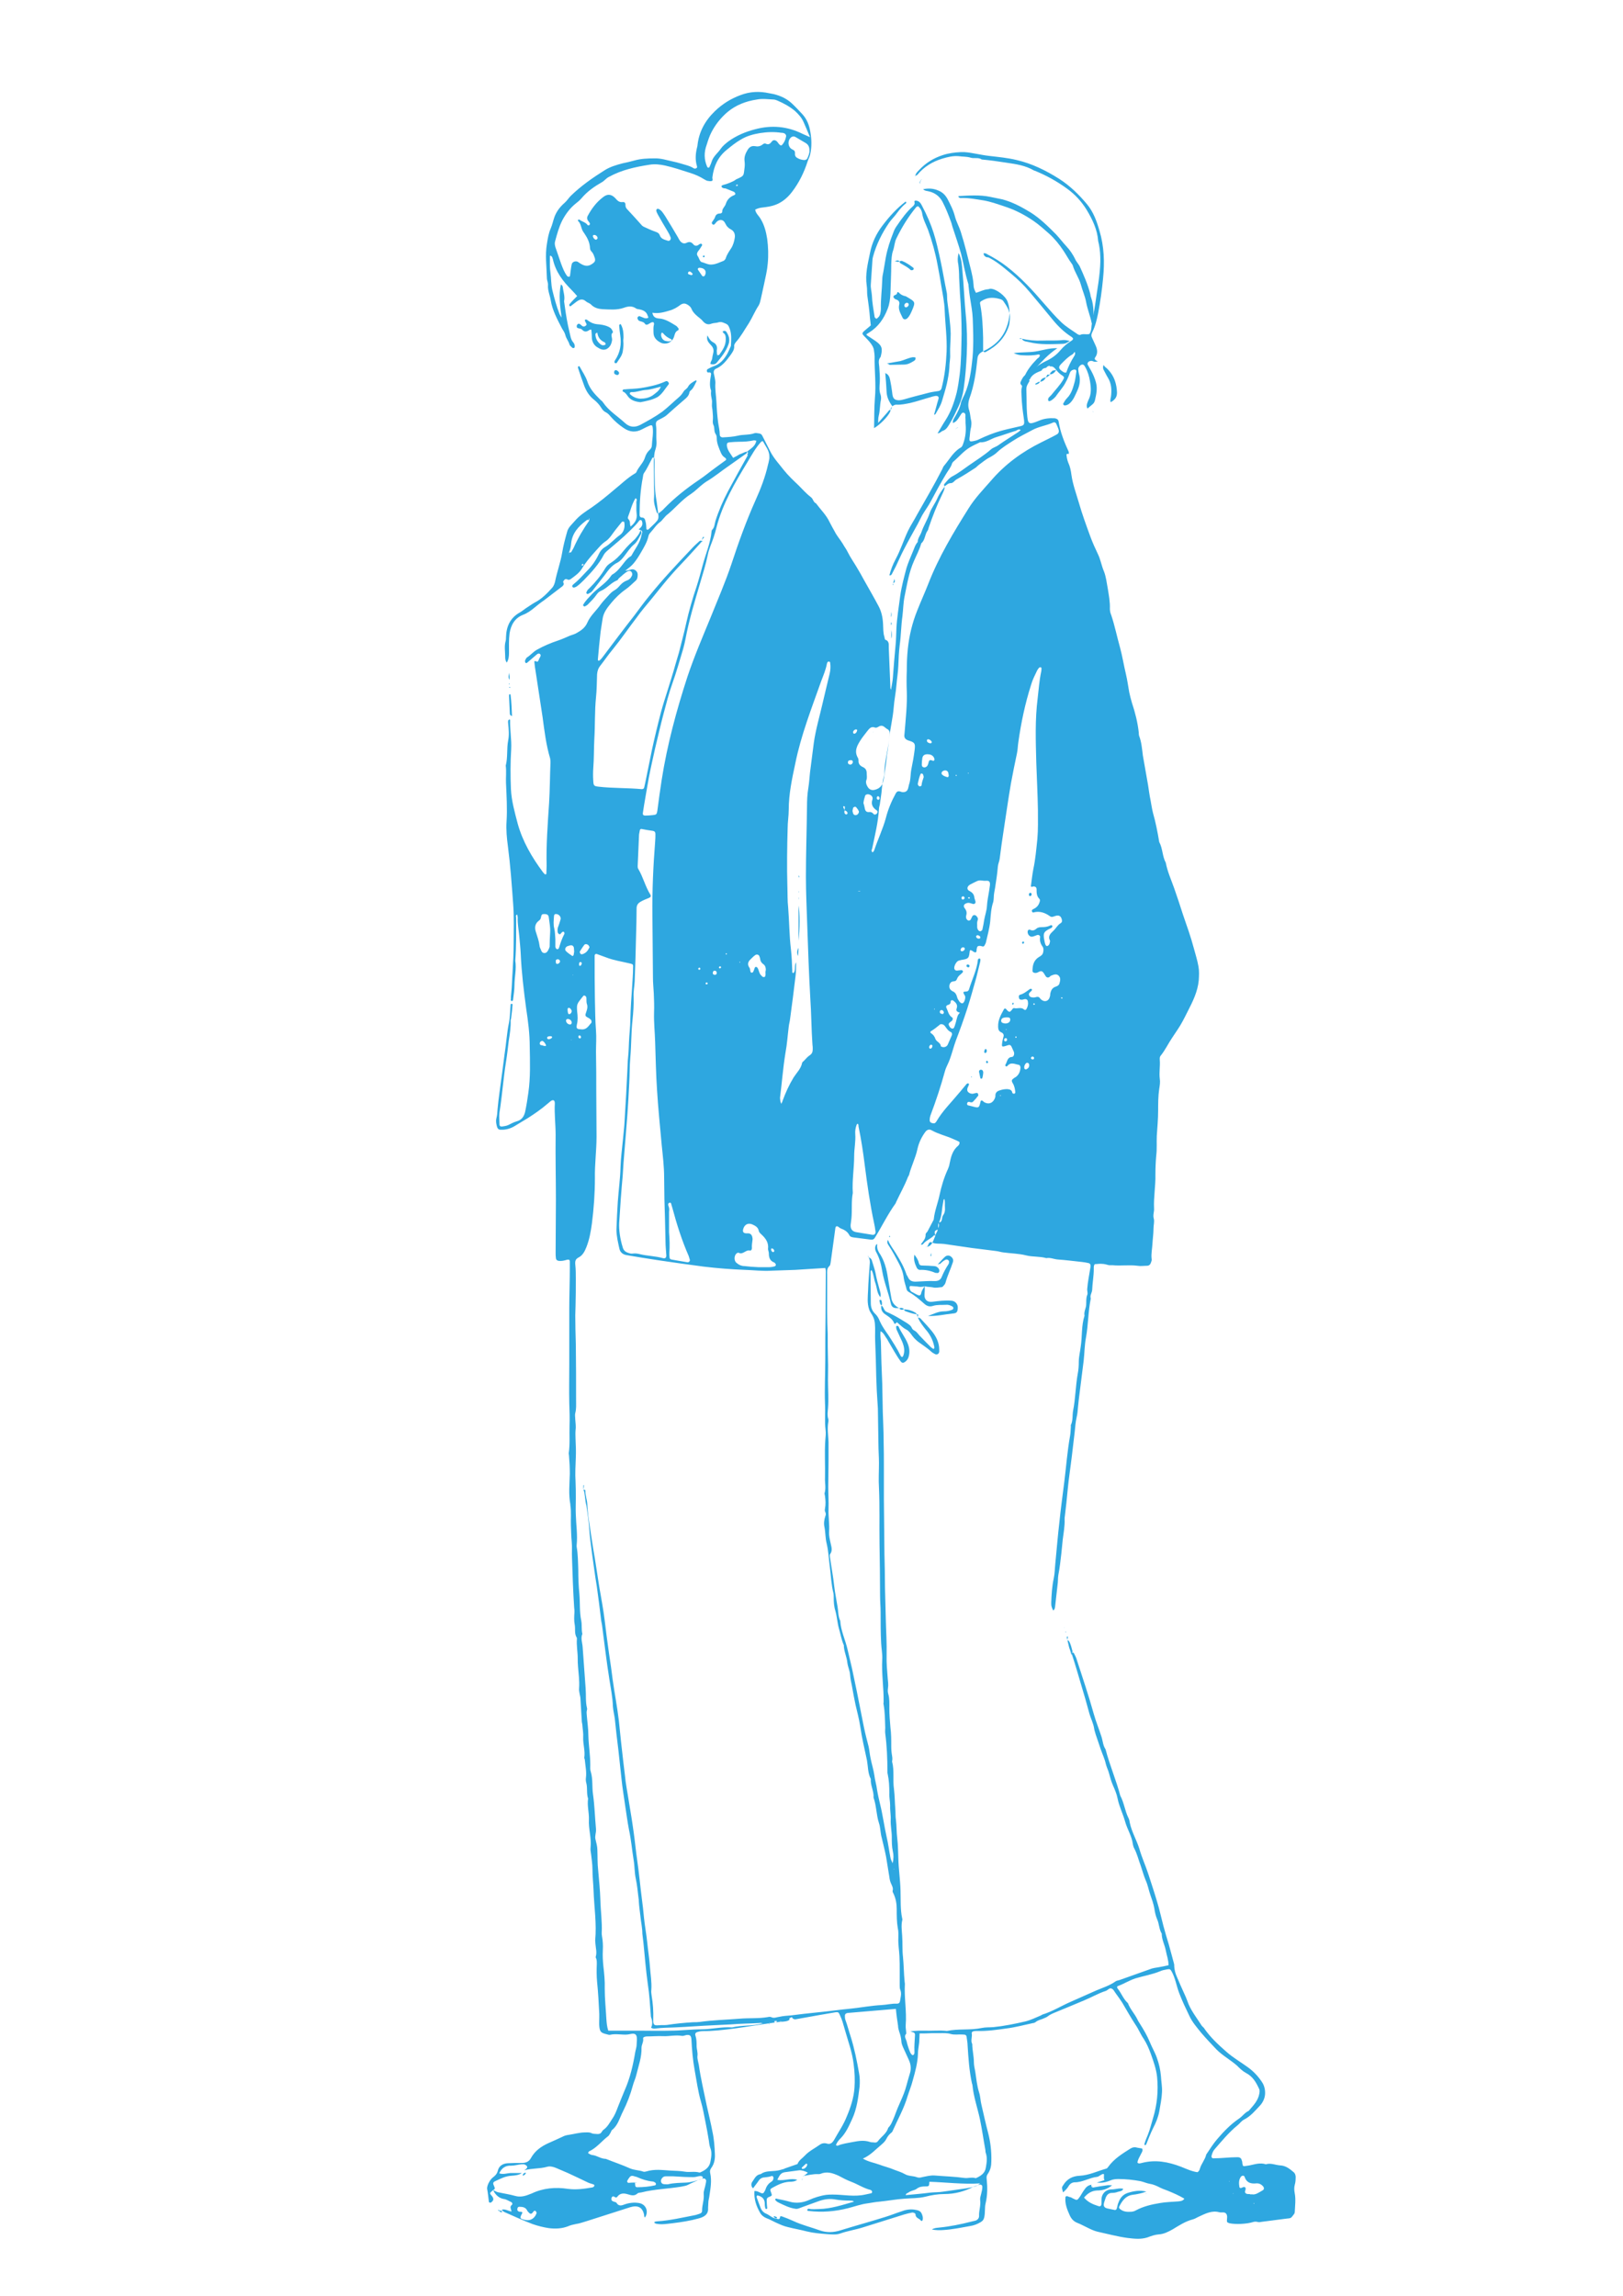 <?xml version="1.0" encoding="utf-8"?>
<!-- Generator: Adobe Illustrator 24.3.0, SVG Export Plug-In . SVG Version: 6.00 Build 0)  -->
<svg version="1.1" id="レイヤー_1" xmlns="http://www.w3.org/2000/svg" xmlns:xlink="http://www.w3.org/1999/xlink" x="0px"
	 y="0px" viewBox="0 0 595.3 841.9" style="enable-background:new 0 0 595.3 841.9;" xml:space="preserve">
<style type="text/css">
	.st0{fill:#2EA7E0;}
</style>
<g>
	<path class="st0" d="M343.1,453.1c-0.2,0-0.4-0.1-0.5-0.1c-1.1,1.3-2.9,1.8-4,3.2c-0.2,0.3-0.6,0.3-0.9,0.1l0,0.1
		c0.8-1.1,1.9-2.1,1.8-3.7c0-0.4,0.4-0.7,0.7-1.1c0.7-1.3,1.3-2.5,2-3.8c0.1-0.2,0.3-0.5,0.3-0.7c0.3-3,1.5-5.9,2.1-8.8
		c0.7-3.3,1.7-6.6,3.1-9.6c0.3-0.7,0.5-1.3,0.6-2c0.5-2.5,1.1-4.9,3.2-6.6c0.1-0.1,0.2-0.3,0.3-0.4c0.1-0.4,0.4-0.8-0.2-1.1
		c-0.7-0.3-1.4-0.7-2.2-1c-2.5-1.1-5.2-1.7-7.7-3.1c-0.9-0.5-1.7-0.2-2.3,0.6c-1.4,1.9-2.4,4-2.9,6.3c-0.7,3.3-2.3,6.3-3.1,9.6
		c-0.1,0.2-0.3,0.4-0.4,0.7c-1.2,3.1-2.9,6.1-4.3,9.1c-0.1,0.2-0.1,0.3-0.2,0.5c-2.9,4-5,8.4-7.6,12.6c-0.4,0.6-0.8,0.8-1.5,0.7
		c-2.1-0.3-4.2-0.5-6.3-0.8c-0.6-0.1-1.3-0.2-1.6-0.9c-0.7-1.3-1.8-1.9-3.1-2.4c-0.3-0.1-0.6-0.4-0.9-0.6c-0.6-0.4-1-0.2-1.1,0.5
		c-0.2,1.2-0.3,2.5-0.5,3.7c-0.4,2.9-0.8,5.8-1.2,8.7c-0.1,0.5-0.1,1.2-0.5,1.5c-1,0.9-0.8,2.1-0.8,3.2c0,4.6,0,9.1,0,13.7
		c0,2.7,0.1,5.4,0.2,8c0,3.1,0,6.3,0.1,9.4c0.1,2.5,0,5,0,7.4c0,3.5,0.3,7.1,0,10.6c-0.1,1.2-0.3,2.5,0.1,3.7c0.1,0.4,0.1,0.9,0,1.3
		c-0.4,2.4,0,4.8,0.1,7.2c0,2.3,0,4.7,0,7c0,3.1-0.1,6.2-0.1,9.4c0,2.8,0.2,5.5,0.1,8.3c-0.1,2.7,0.4,5.5,0.2,8.2
		c-0.1,1.5,0.3,3,0.6,4.4c0.3,1.3,0.7,2.6-0.2,3.8c-0.2,0.2-0.1,0.7-0.1,1c0.5,3.6,1.2,7.2,1.6,10.9c0.3,2.5,0.8,4.9,1.2,7.4
		c0.3,1.7,0.2,3.6,1,5.2c0.2,3.7,1.9,7,2.7,10.6c0.5,2.3,1.1,4.5,1.6,6.8c0.6,2.9,1.2,5.7,1.8,8.6c0.9,4.4,1.7,8.7,2.6,13.1
		c0.5,2.4,1.1,4.7,1.7,7c0.3,1.4,0.4,2.8,0.7,4.2c0.4,2.1,1.1,4.2,1.4,6.3c0.2,1.8,0.8,3.6,1,5.4c0.3,1.8,0.7,3.5,1.1,5.2
		c1,4,1.5,8,2.4,12c0.6,2.5,0.9,5.1,1.4,7.6c0.1,0.7,0.5,1.3,0.8,2.1c0.4-1.6,0.4-3,0.1-4.3c-0.4-1.8-0.4-3.6-0.4-5.3
		c0-2.1-0.5-4.2-0.4-6.4c0.1-1.7-0.3-3.4-0.2-5.1c0-1.6-0.4-3.1-0.3-4.7c0-2.3-0.1-4.6-0.6-6.9c-0.1-0.3-0.1-0.7-0.1-1.1
		c0-4.6-0.2-9.2-0.8-13.8c-0.1-0.7,0-1.4,0-2.1c-0.1-2.8-0.1-5.7-0.6-8.5c-0.1-0.3-0.1-0.5,0-0.8c0.1-5.3-0.8-10.5-0.5-15.8
		c0.1-1.9-0.3-3.9-0.4-5.9c-0.2-3.8-0.2-7.6-0.2-11.4c0-2-0.2-4-0.2-6c0-6.3-0.1-12.7-0.2-19c-0.1-6.9,0.1-13.7-0.2-20.6
		c-0.2-3,0-6,0-9.1c0-2.3-0.2-4.6-0.2-6.9c-0.1-4.4-0.1-8.7-0.2-13.1c-0.1-2.1-0.3-4.2-0.4-6.4c-0.1-1.7-0.1-3.4-0.2-5.1
		c-0.1-4.4-0.2-8.9-0.4-13.3c-0.1-2.1,0.1-4.3-0.1-6.4c-0.1-0.9-0.3-1.7-0.7-2.5c-0.4-0.9-1.1-1.6-1.4-2.6c-0.8-2.3-0.5-4.6-0.4-6.9
		c0.1-3.2,0.4-6.4,0.6-9.6c0.1-0.9,0.1-1.8-0.4-2.6l0,0c0.8,0.2,1.2,0.9,1.3,1.5c0.4,1.4,0.9,2.7,1.2,4.1c0.4,2.2,1,4.4,1.6,6.5
		c0.2,0.8,0.5,1.5,0.2,2.5c-1.3-1.6-1.2-3.4-1.8-5.1c-0.6-1.6-0.6-3.3-1.4-4.8c-0.4,0.1-0.4,0.4-0.4,0.6c0,3.8,0.1,7.7,0.1,11.5
		c0,1.7,0.6,3,1.7,4c0.8,0.8,1.2,1.6,1.6,2.6c0.8,1.8,2,3.5,3.2,5.2c1.6,2.5,3.2,4.9,4.5,7.6c0.1,0.1,0.2,0.3,0.4,0.3
		c0.3,0.1,0.4-0.2,0.5-0.4c0.7-1.8,0.3-3.5-0.4-5.2c-0.6-1.4-1.3-2.7-1.9-4.1c-0.2-0.4-0.3-0.8-0.3-1.3c0-0.1,0.1-0.4,0.2-0.4
		c0.1,0,0.3,0.1,0.5,0.1c0.1,0,0.2,0.1,0.2,0.2c0.9,2.1,2.4,3.9,3.3,6.1c0.7,1.7,0.9,3.4,0.3,5.2c-0.3,0.8-0.8,1.4-1.5,1.8
		c-0.5,0.3-0.9,0.2-1.3-0.3c-1.7-2.3-3-4.8-4.5-7.3c-0.2-0.3-0.3-0.6-0.5-0.9c-0.8-1-1.2-2.3-2.4-2.9c-0.2,1.2,0,2.4,0.1,3.7
		c0.1,2.7,0.1,5.4,0.2,8c0.1,2.5,0.2,5,0.3,7.5c0.1,3.5,0.1,7,0.2,10.4c0.1,3.4,0.3,6.9,0.3,10.3c0.1,3.5,0.1,6.9,0.1,10.4
		c0,3.7,0,7.5,0,11.2c0.1,6.7,0.1,13.4,0.2,20.1c0.1,4.1,0.2,8.2,0.2,12.3c0.1,3.9,0.2,7.8,0.3,11.7c0.1,4.4,0.4,8.8,0.3,13.3
		c-0.1,2.8,0.2,5.5,0.4,8.3c0.1,1.2,0.3,2.5,0.1,3.7c-0.1,0.7-0.1,1.5,0.1,2.1c0.5,1.7,0.4,3.5,0.4,5.3c0,2.3,0.2,4.6,0.4,7
		c0.3,2.3,0.3,4.6,0.3,7c0,1.2,0.1,2.3,0.3,3.4c0.1,0.4,0.1,0.9,0.1,1.3c0,0.3-0.1,0.6-0.1,0.8c0.9,3.3,0.2,6.8,0.7,10.1
		c0.3,2.5,0.3,5,0.5,7.5c0.1,1.2,0,2.5,0.2,3.7c0.3,2.3,0.2,4.6,0.5,6.9c0.3,2.5,0.3,5,0.4,7.4c0.1,3.9,0.7,7.8,0.8,11.8
		c0.1,3.4-0.1,6.8,0.6,10.1c0.1,0.3,0.1,0.6,0,0.8c-0.4,1.9-0.1,3.8,0,5.6c0.2,2.6,0,5.2,0.3,7.7c0.3,3,0.3,6.1,0.6,9.1
		c0,0.3,0.1,0.5,0.1,0.8c-0.3,5.1,0.7,10.1,0.3,15.1c-0.1,1.1,0.2,2.1,0.2,3.2c-0.9,0.9-0.2,1.8,0.1,2.7c0.3,1.3,0.7,2.6,1.2,3.8
		c0.2,0.5,0.5,1.2,1.1,1.4c0.7-0.3,0.6-0.9,0.6-1.4c-0.1-2,0.1-3.9,0.2-5.9c0.1-1.1-0.6-1.1-1.7-1.4c1.2-0.3,2.1-0.2,2.9-0.3
		c0.9,0,1.8,0,2.7,0c2.6,0.1,5.2-0.2,7.8,0.1c4.2-0.9,8.6-0.2,12.8-1.1c1.4-0.3,2.8-0.2,4.2-0.3c4-0.4,7.9-1.2,11.8-2.1
		c2-0.5,3.8-1.4,5.7-2.2c0.2-0.1,0.3-0.2,0.5-0.3c3.6-1.1,6.8-3.1,10.2-4.6c3.2-1.4,6.5-2.9,9.7-4.3c2.4-1,4.9-1.8,7-3.3
		c0.4-0.3,1-0.3,1.5-0.5c4-1.4,7.9-2.8,11.8-4.2c0.7-0.2,1.4-0.3,2.1-0.4c1.3-0.2,2.6-0.5,4-0.8c0-2-0.7-3.7-1-5.4
		c-0.4-2.1-1.5-4-1.5-6.2c-1-1.6-0.9-3.6-1.7-5.3c-0.5-1.2-0.8-2.5-1-3.9c-0.3-1.7-0.9-3.4-1.5-5.1c-0.6-1.7-0.9-3.6-1.7-5.3
		c-0.7-1.7-1.2-3.5-1.8-5.3c-0.8-2.1-1.3-4.3-2.3-6.2c-0.3-0.5-0.5-1.2-0.6-1.8c-0.4-2.9-2-5.3-2.8-8.1c-0.8-2.9-2.2-5.6-2.8-8.6
		c-0.3-1.6-1-3.2-1.7-4.8c-0.6-1.4-1-2.8-1.4-4.3c-0.3-1.2-0.9-2.3-1.2-3.5c-0.4-1.9-1.3-3.7-1.9-5.5c-0.6-1.8-1.2-3.5-1.8-5.3
		c-0.2-0.8-0.5-1.5-0.6-2.3c-0.3-1.9-1.2-3.5-1.7-5.3c-0.5-1.8-1-3.6-1.5-5.4c-1-3.5-2.1-7-3.1-10.5c-0.6-2.1-1.3-4.2-2-6.4l0,0
		c0.3-0.1,0.7-0.3,0.9,0.1c0.3,0.6,0.7,1.3,0.9,1.9c2.2,6.8,4.5,13.6,6.4,20.4c0.8,2.9,2,5.7,2.9,8.6c0.4,1.4,0.5,3,1.4,4.3
		c1.5,5.8,3.9,11.3,5.4,17c1.4,2.6,1.7,5.6,3,8.2c0.3,0.5,0.4,1.2,0.5,1.8c0.7,3.3,2.5,6.3,3.5,9.5c0.9,3.2,2.3,6.2,3.3,9.3
		c1.1,3.4,2.2,6.7,3.2,10.1c0.9,2.9,1.5,5.8,2.3,8.8c0.6,2.3,1.3,4.6,2,6.9c0.6,2.3,1.3,4.6,1.9,7c0.1,0.3,0.1,0.7,0.1,1.1
		c0.1,1.3,0.4,2.5,0.9,3.6c0.9,2.2,1.9,4.4,2.9,6.6c0.6,1.2,1,2.5,1.5,3.7c1.2,2.7,3,5,4.6,7.5c0.2,0.4,0.6,0.7,0.9,1
		c2.3,3.4,5.3,6.2,8.4,8.9c2.4,2.1,5,3.6,7.5,5.4c2.3,1.6,4.2,3.6,5.7,6c0.7,1.2,1,2.7,0.9,4.1c-0.1,1.5-0.8,3-1.8,4.1
		c-1.8,1.9-3.5,4-5.9,5.2c-1,0.5-1.6,1.5-2.4,2.1c-3.2,2.6-5.8,5.8-8.5,8.9c-0.5,0.6-0.8,1.4-1,2.2c-0.2,0.6,0.2,1.1,0.8,1
		c1.4,0,2.9-0.1,4.3-0.2c1.4-0.1,2.8-0.2,4.3-0.2c1.2,0,1.5,0.4,1.8,1.6c0.1,0.3,0,0.5,0.1,0.8c0.2,0.9,0.2,1,1.3,0.8
		c0.4-0.1,0.9-0.1,1.3-0.2c2-0.4,3.9-1.1,6-0.4c1.8-0.6,3.5,0.3,5.3,0.4c2,0.1,3.5,1.3,4.9,2.5c0.7,0.6,0.8,1.6,0.7,2.5
		c0,0.7-0.1,1.4-0.3,2.1c-0.3,1.1-0.2,2.1,0,3.2c0.4,2.2,0.1,4.5,0,6.7c0,0.8-0.6,1.2-1,1.8c-0.5,0.7-1.2,0.6-1.9,0.7
		c-3.1,0.4-6.2,0.8-9.3,1.2c-0.5,0.1-1,0.2-1.6,0c-0.5-0.1-1-0.1-1.6,0.1c-2.2,0.7-6.4,0.9-8.6,0.4c-0.3-0.1-0.5-0.2-0.7-0.3
		c-0.1-0.2-0.2-0.3-0.2-0.5c0-0.9,0.3-1.8-0.2-2.6c-0.6-0.9-1.7-0.4-2.5-0.6c-2.8-0.8-5.2,0.5-7.6,1.6c-0.7,0.3-1.4,0.8-2.2,1
		c-2.7,0.7-5,2.2-7.3,3.6c-1.6,0.9-3.3,1.8-5.2,1.9c-1.4,0.1-2.8,0.6-4.1,1.1c-2.5,0.8-4.9,0.5-7.4,0.2c-3.7-0.5-7.3-1.5-11-2.3
		c-1.2-0.3-2.3-0.8-3.5-1.4c-1.3-0.6-2.5-1.3-3.8-1.8c-1.3-0.5-2.2-1.4-2.8-2.7c-1-2.2-1.9-4.4-1.6-6.9c0.6-0.5,1,0,1.5,0.1
		c0.4,0,0.8,0.3,1.2,0.5c1.6,0.8,1.6,0.8,2.7-0.8c0.5-0.8,1-1.7,1.6-2.5c0.6-0.9,1.4-1.6,2.6-1.7l-0.1-0.1c-0.1,1,0,1.2,0.7,1.1
		c1.7-0.3,3.3-0.6,5-0.8c0.5-0.1,1,0,1.9,0c-1.8,1.5-3.7,1.9-5.5,1.9c-2.1,0.1-3.5,1.1-4.8,2.6c1.4,1.7,3.3,2.5,5.2,3.1
		c0.9,0.3,1.2-0.1,1.2-1.1c0-0.4,0-0.9,0-1.3c0-1.9,1.4-3.7,3.8-3.7c1.4,0,2.8-0.6,4.2-0.2c-0.4,0.9-1.3,0.9-2,1.1
		c-0.7,0.3-1.6,0.4-2.4,0.4c-1,0.1-1.6,0.7-2,1.6c-0.2,0.6-0.4,1.2-0.6,1.8c-0.4,1.3-0.1,2,1.2,2.3c0.8,0.2,1.6,0.3,2.4,0.5
		c0.7,0.2,1-0.2,1.1-0.8c0.2-0.6,0.2-1.2,0.5-1.8c0.6-1.7,1.6-3,3.4-3.6c2.2-0.7,4.5-1.1,6.8-0.5l0.1,0c-1.7,0.6-3.4,1-5.2,1.2
		c-2.5,0.4-3.7,2.2-4.8,4.3c-0.2,0.3,0,0.7,0.3,0.9c1.2,1,2.6,1.1,4,1c0.6,0,1.3-0.2,1.8-0.5c2.8-1.5,5.8-2.2,8.9-2.7
		c2.2-0.4,4.4-0.4,6.7-0.6c0.8-0.1,1.6-0.1,2.2-1c-2-1.2-4.1-2.1-6.3-3c-0.8-0.3-1.7-0.6-2.5-1c-1.2-0.6-2.4-1.2-3.7-1.4
		c-1.2-0.2-2.3-0.7-3.5-1c-2.7-0.5-5.4-0.8-8.2-0.8c-1,0-2,0.1-2.9,0.5c-1.6,0.7-3.2,1-5,0.8c0.9-0.3,1.8-0.6,2.8-0.9
		c-0.4-0.7-0.1-1.5-0.2-2.2c-0.5-0.2-0.9,0.2-1.3,0.4c-0.4,0.2-0.8,0.6-1.2,0.6c-2.8,0.3-5.3,2-8.2,2c-0.9,0-1.7,0.5-2.2,1.3
		c-0.5,0.9-1.3,1.7-2.1,2.4c-0.5-1.9-0.5-1.8,0.1-2.7c1.4-2.3,3.5-3.3,6-3.4c3.5-0.2,6.5-1.7,9.7-2.6c0.4-0.1,0.6-0.4,0.8-0.7
		c2.1-2.9,5-4.7,8-6.6c0.8-0.5,1.6-0.7,2.6-0.4c0.6,0.1,1.2,0.2,1.8,0.3c0.4,0.8-0.1,1.4-0.4,2c-0.5,1.1-1.2,2-1.3,3.2
		c0.5,0.5,1.1,0.2,1.6,0.1c5-1.3,9.7-0.4,14.4,1.4c2,0.8,3.9,1.7,6,2c0.5-0.3,0.8-0.8,0.9-1.3c0.5-1.8,1.9-3.3,2.3-5.1
		c0-0.1,0.1-0.2,0.1-0.2c1.3-1.9,2.5-3.9,4-5.6c2.4-2.8,4.9-5.4,8-7.5c1.2-0.8,2.1-2.2,3.5-2.8c1.6-1.9,3.4-3.6,3.9-6.3
		c0.1-0.6,0.2-1.3-0.1-1.8c-1.1-2.4-2.3-4.5-4.8-5.8c-1.3-0.7-2.3-1.7-3.3-2.7c-2.4-2.1-5.2-3.6-7.5-5.9c-1.9-2-3.8-4-5.6-6.1
		c-1.6-2-3.3-3.9-4.4-6.3c-1.3-2.7-2.6-5.4-3.7-8.3c-1-2.6-1.4-5.4-2.7-7.8c-0.5-0.9-0.7-1.1-1.7-0.9c-0.9,0.2-1.8,0.3-2.6,0.7
		c-2.9,1.2-6,1.7-9,2.6c-2.2,0.7-4.2,2-6.4,2.8c-0.4,0.1-0.5,0.5-0.2,0.9c1.4,1.7,2.1,3.9,3.8,5.4c0.8,2.2,2.5,3.9,3.5,6
		c0.2,0.5,0.5,0.9,0.8,1.4c1.4,2.2,2.7,4.4,3.7,6.8c0.8,2,1.9,3.8,2.6,5.8c0.8,2.2,1.3,4.4,1.5,6.7c0.1,2,0.5,3.9,0.4,5.9
		c-0.1,2.4-0.6,4.7-1,7.1c-0.4,2.1-1.2,4.1-2.2,6c-1,2-1.8,4.1-2.6,6.1c-0.1,0.1-0.3,0.3-0.4,0.3c-0.3-0.1-0.3-0.4-0.2-0.6
		c0.3-1.1,0.8-2.2,1.2-3.2c0.8-2,1.3-4.1,1.9-6.1c1.5-4.9,2-10,1.5-15.1c-0.3-2.9-1.3-5.7-2.3-8.5c-0.7-1.9-1.5-3.8-2.6-5.5
		c-1.2-1.7-1.9-3.6-3.1-5.3c-1.7-2.6-3.2-5.3-4.8-8c-0.7-1.1-1.5-2.2-2.3-3.3c-0.5-0.6-0.8-1.5-1.5-1.8c-0.8-0.5-1.4,0.5-2.2,0.8
		c-2.8,0.9-5.3,2.4-8,3.5c-3.3,1.4-6.7,2.8-10.1,4.2c-1.2,0.5-2.3,0.9-3.3,1.7c-0.5,0.4-1.3,0.6-1.9,0.9c-0.8,0.3-1.7,0.5-2.4,1.1
		c-0.3,0.2-0.6,0.4-1,0.4c-3.3,0.7-6.6,1.6-9.9,2c-3.5,0.5-7,1-10.6,0.9c-0.4,0-0.9,0-1.3,0.1c-0.4,0.1-0.7,0.3-0.7,0.7
		c0.3,1.3-0.5,2.7,0.2,4c0,2.2,0.6,4.4,0.6,6.7c0,1.1,0.3,2.3,0.5,3.4c0.4,2.6,0.6,5.1,1.4,7.6c0.5,1.5,0.5,3.2,0.9,4.7
		c0.8,3.4,1.5,6.7,2.4,10.1c0.9,3.4,1.3,7,1.2,10.5c0,1.6-0.3,3.2-1.3,4.6c-0.5,0.7-0.5,1.3-0.4,2c0.3,2.9,0.3,5.9-0.4,8.8
		c-0.4,1.6-0.1,3.4-0.5,5.1c-0.2,0.9-0.5,1.3-1.3,1.8c-1.2,0.7-2.4,1.2-3.7,1.4c-3.3,0.6-6.7,1.3-10,1.5c-1.3,0.1-2.7,0.1-4.2-0.2
		c0.9-0.6,1.9-0.6,2.7-0.7c4-0.4,7.9-1.2,11.8-2.2c0.4-0.1,0.9-0.2,1.3-0.3c0.9-0.2,1.5-0.9,1.5-1.7c-0.1-2,0.7-3.9,0.4-5.9
		c-0.1-0.7,0.2-1.6,0.4-2.4c0.2-0.8,0.4-1.6,0.4-2.4c0-0.6-0.4-1-1.1-0.8c-0.8,0.2-1.6,0.5-2.3,0.8c-3.3,1.7-6.8,2.6-10.5,2.6
		c-2.4,0-4.8,0.4-7.1,1c-2.5,0.6-5,0.5-7.5,0.7c-3.1,0.2-6.2,0.8-9.3,1.1c-1.4,0.1-2.8,0.4-4.2,0.6c-2.5,0.3-4.9,1.2-7.3,1.8
		c-4.7,1.2-9.5,1.6-14.4,1c-0.3,0-0.6-0.1-0.5-0.4c0-0.3,0.3-0.4,0.6-0.4c1.2,0.3,2.5,0.1,3.7,0.1c4.4-0.1,8.6-1.5,12.8-2.7
		c-0.5-0.5-1-0.3-1.5-0.4c-1.8,0-3.6-0.1-5.3-0.4c-2.1-0.4-4.1-0.1-6.1,0.6c-1.9,0.7-3.9,1.4-5.8,2.1c-2.1,0.8-2.1,0.8-2.8,0.7
		c-2.1-0.3-3.9-1.2-5.8-2.1c-0.6-0.3-1.3-0.6-1.6-1.3c0.2-0.5,0.6-0.3,0.9-0.2c1.5,0.3,3,0.6,4.4,1c2.4,0.7,4.8,0.4,7.1-0.6
		c2-0.9,4.2-1.6,6.4-1.9c0.8-0.1,1.6-0.1,2.4-0.1c3.9,0,7.8,0.9,11.8,0c0.8-0.2,1.6-0.3,2.3-0.5c0.3-0.1,0.4-0.7,0.1-0.9
		c-0.1-0.1-0.3-0.3-0.4-0.3c-2.5-0.6-4.7-2.1-7.1-3c-1.6-0.6-3.1-1.4-4.6-2.2c-2.2-1-4.3-1.7-6.7-0.7c-0.2,0.1-0.5,0.1-0.8,0.1
		c-1.9-0.1-3.7,0.4-5.6,0.7l0.1,0.1c0.6-0.4,1.1-0.8,1.7-1.3c-0.9-0.6-2.4-1-3.2-0.9c-1.5,0.2-3,0.4-4.5,0.6c-2,0.2-2.4,0.6-3.5,2.9
		c2.5,0.5,4.9-0.8,7.3,0c-0.8,0.6-1.8,0.7-2.8,0.7c-2.3,0.1-4.3,1.1-6.3,2.2c-0.9,0.5-0.9,0.7-0.5,1.7c0.4,1.1,0.5,1.2-0.8,1.7
		c-0.6,0.2-0.8,0.6-0.8,1.2c0,1,0.1,2,0.2,2.9c0,0.1-0.2,0.3-0.3,0.3c-0.1,0-0.4-0.1-0.4-0.3c-0.1-0.4-0.2-0.9-0.2-1.3
		c0.1-1.9-0.8-3-2.7-3.4c-0.4,0.2-0.3,0.6-0.2,0.9c0.4,1.2,0.9,2.4,1.3,3.5c0.4,1.1,1.1,1.9,2.1,2.3c1.2,0.5,2.2,1.6,3.6,1.8
		c0.7,0.1,1.4,0.6,1.5-0.6c0-0.3,0.4-0.3,0.7-0.2c1.4,0.5,2.9,1.1,4.2,1.7c3.2,1.5,6.6,2.3,9.9,3.5c2.4,0.8,4.9,0.7,7.4-0.1
		c5.5-1.7,11-3.2,16.4-4.9c2-0.6,3.9-1.4,5.8-2c1.5-0.6,3.1-0.9,4.7-0.7c2.1,0.3,2.7,0.6,3.2,2.5c0.1,0.4,0.1,0.9,0,1.3
		c0,0.3-0.5,0.5-0.6,0.3c-0.5-0.9-2-0.9-2-2.3c0-0.4-0.7-0.8-1.3-0.7c-1,0.2-1.9,0.4-2.9,0.7c-5,1.6-10,3.1-15,4.7
		c-2.8,0.9-5.7,1.3-8.5,2.3c-1.5,0.5-3.2,0.3-4.8,0.2c-2.5-0.2-5-0.4-7.4-1c-2.3-0.6-4.7-1-7-1.6c-1.3-0.3-2.5-0.8-3.8-1.4
		c-1.4-0.6-2.7-1.4-4.1-1.9c-0.9-0.4-1.7-1-2.2-1.9c-1.4-2.4-2.3-5-2.1-8c1-0.1,1.8,0.5,2.6,0.8c0.4,0.1,0.7,0,0.9-0.3
		c0.2-0.4,0.5-0.8,0.6-1.2c0.4-1.2,1.1-2.1,2.1-2.7c0.5-0.3,0.7-0.7,0.8-1.3c0-0.6-0.3-0.9-0.7-0.8c-0.8,0.3-1.7,0.4-2.6,0.5
		c-0.9,0-1.7,0.5-2.2,1.3c-0.6,0.9-1.3,1.7-2,2.7c-0.8-0.7-0.7-1.7-0.4-2.2c0.9-1.2,1.4-2.8,3.2-3c1.6-1.2,3.5-1,5.4-1.2
		c1.1-0.1,2.1-0.4,3.1-0.7c0.3-0.1,0.5-0.3,0.7-0.3c1.4-0.5,2.9-1,4.3-1.5c0.5-1.4,1.8-2.1,2.8-3.2c1.5-1.6,3.6-2.6,5.4-3.9
		c0.7-0.5,1.6-0.7,2.6-0.4c1.2,0.4,2-0.3,2.6-1.3c1.6-2.9,3.5-5.6,4.7-8.7c1.4-3.3,2.5-6.7,2.8-10.3c0.2-2.9,0.1-5.9-0.3-8.8
		c-0.5-4.4-2.1-8.6-3.3-12.9c-0.5-1.7-0.9-3.4-1.7-5c-0.5-1-0.4-1.4-2-1.1c-1.9,0.3-3.9,0.7-5.8,1c-2.8,0.5-5.6,1-8.4,1.5
		c-0.7,0.1-1.2-0.2-1.5-0.8c0.1-0.2,0.3-0.2,0.4,0c0,0,0,0.2-0.1,0.2c-0.2,0-0.3-0.1-0.3-0.3c0,0.5-1.2,0.2-0.8,1
		c-0.4,0.5-1.1,0.6-1.7,0.7c-0.5,0.1-1.1,0.1-1.6,0.1c-4.5,0.6-9,1.3-13.5,2c-4.1,0.6-8.3,1.2-12.5,1.4c-1.4,0.1-2.8-0.1-4.2,0.3
		c-1,0.2-1.3,0.7-1,1.5c0.4,1.2,0.4,2.5,0.4,3.7c0,1.2,0.5,2.4,0.3,3.7c-0.1,1,0.3,2.1,0.5,3.2c0.7,5,1.9,10,2.9,14.9
		c0.7,3.2,1.5,6.4,2.1,9.6c0.6,2.7,0.8,5.5,0.9,8.2c0.1,1.8-0.2,3.6-1.3,5.1c-0.5,0.7-0.6,1.3-0.4,2c0.6,2.8,0.1,5.5-0.3,8.2
		c-0.1,0.9-0.4,1.7-0.4,2.6c0,0.6-0.1,1.3-0.1,1.9c0.2,2.4-1.5,3.3-3.3,3.8c-3.2,0.9-6.4,1.4-9.7,1.8c-1.9,0.2-3.9,0.6-5.9,0.2
		c-0.3,0-0.5-0.2-0.7-0.3c-0.1,0-0.1-0.2-0.1-0.2c0-0.1,0.1-0.2,0.1-0.2c0.3-0.1,0.7-0.2,1-0.2c4.7-0.3,9.3-1.4,14-2.3
		c0.4-0.1,0.9-0.3,1.3-0.4c0.7-0.2,1.2-0.6,1.1-1.3c0-2,0.8-3.9,0.6-5.9c-0.1-1.3,0.5-2.4,0.7-3.7c0.1-0.4,0.2-0.9,0.2-1.3
		c0-0.4-0.5-0.9-0.9-0.8c-0.8,0.1-1.6,0.3-2.3,0.7c-1,0.5-2.1,0.9-3.2,1.5c-0.9,0.5-1.8,0.6-2.8,0.8c-4.8,0.8-9.8,0.9-14.5,2.1
		c-0.5,0.1-1.2,0.1-1.5,0.4c-1.1,1-2.2,0.7-3.5,0.3c-1.3-0.4-2.8-0.6-3.9,0.9c-0.3,0.4-0.6,0.3-0.9,0.1c-0.4-0.3-0.8-0.4-1.1,0.1
		c-0.3,0.5-0.2,1.2,0.3,1.4c0.5,0.3,1.2,0.3,1.4,0.6c0.8,1.4,2,1,3,0.6c1.7-0.6,3.5-0.8,5.3-0.5c1.8,0.3,3,1.8,2.8,3.6
		c-0.1,0.6-0.2,1.2-0.7,1.7c-0.3-0.3-0.2-0.8-0.3-1.2c-0.5-2.2-1.9-3.2-4.1-2.8c-0.6,0.1-1.2,0.3-1.8,0.5c-5,1.6-10,3.2-15,4.8
		c-1.4,0.4-2.7,0.9-4.1,1.1c-1,0.2-1.9,0.4-2.8,0.8c-2.3,0.9-4.7,1-7.1,0.7c-2-0.3-4-0.8-6-1.5c-3.4-1.3-6.7-2.8-10.1-4.3
		c-0.5-0.2-0.9-0.5-1.2-1c0,0-0.1,0.1-0.1,0.1c1.3-0.5,2.4,0.4,3.7,0.6c-0.1-0.9-0.8-1.7,0.1-2.4c0.4-0.3,0.2-0.9-0.3-1.1
		c-0.9-0.4-1.7-1-2.7-1.1c-1.6-0.3-2.7-1.3-3.5-2.6c-0.1-0.2-0.2-0.5-0.4-0.7c0.6,0.3,1.1,0.6,1.7,0.8c2.2,0.5,4.4,0.8,6.5,1.4
		c1.8,0.5,3.5,0.1,5.2-0.6c0.2-0.1,0.5-0.2,0.8-0.3c4.2-2,8.7-2.4,13.3-1.7c3,0.4,5.9,0,8.8-0.5c0.3,0,0.5-0.2,0.7-0.3
		c0.1-0.1,0.2-0.3,0.2-0.4c0-0.2-0.1-0.4-0.3-0.4c-0.7-0.3-1.4-0.4-2-0.7c-2.5-1.2-5-2.4-7.4-3.5c-1.4-0.6-2.8-1.2-4.2-1.8
		c-1.1-0.5-2.4-0.8-3.4-0.5c-2.8,0.8-5.7,0.5-8.4,1.3c0.1-0.1,0.3-0.2,0.4-0.3c0.9-0.7,0.9-1.1,0-1.7c-0.5-0.3-1-0.2-1.5-0.2
		c-1.2,0.1-2.5,0.5-3.7,0.5c-2.2-0.1-3.5,0.9-4.4,2.8c1.4,0.5,2.7,0,4-0.1c1.4,0,2.8,0,4.3,0c-1.2,0.8-2.5,0.9-3.8,1
		c-2.1,0.1-3.9,1-5.8,1.9c-1.1,0.5-1.1,0.8-0.5,2.1c0.3,0.6,0.2,1-0.4,1.2c-0.1,0.1-0.1,0.1-0.2,0.2c-1.2,1-1.2,1-0.3,2
		c0.8,1,0.7,1.7-0.3,2.4c-0.3,0.2-0.8,0-0.8-0.3c-0.2-1.5-0.3-3-0.6-4.5c-0.3-1.1,0.9-3.5,2.1-4.4c0.9-0.7,1.5-1.3,1.8-2.5
		c0.4-1.7,1.8-2.6,3.6-2.7c1.7-0.1,3.4-0.1,5.1-0.1c1.6,0,2.7-0.4,3.5-1.9c1.4-2.5,3.6-4.1,6.2-5.3c1.8-0.8,3.6-1.6,5.3-2.4
		c0.7-0.4,1.5-0.6,2.3-0.7c2-0.3,4-0.9,6.1-0.9c0.8,0,1.5-0.1,2.3,0.3c0.6,0.3,1.4,0.2,2.1,0.3c0.7,0,1.2-0.1,1.6-0.8
		c0.2-0.3,0.4-0.6,0.7-0.8c1.4-1,2.2-2.5,3.1-3.9c1-1.4,1.6-3,2.2-4.6c0.8-2,1.6-4,2.4-5.9c2-4.5,3.1-9.3,3.9-14.1
		c0.1-0.4,0.2-0.8,0.3-1.3c0.1-0.4,0.2-0.9,0.2-1.3c0-1.1,0.3-2.4-0.1-3.4c-0.6-1.2-2.1-0.5-3.2-0.4c-2.1,0.2-4.3-0.4-6.4,0.1
		c-0.4,0.1-0.9-0.1-1.3-0.2c-2.1-0.5-2.5-0.9-2.7-3c-0.1-1,0-2,0-2.9c0-0.5,0-1.1,0-1.6c-0.2-3.9-0.4-7.8-0.8-11.7
		c-0.2-2.2-0.2-4.4-0.1-6.7c0-0.6,0-1.2-0.2-1.8c-0.1-0.3-0.3-0.5-0.2-0.7c0.5-1.6,0-3.2-0.1-4.7c0-0.4-0.1-0.9-0.1-1.3
		c0.6-6.2-0.4-12.3-0.6-18.4c-0.1-2.6-0.4-5.1-0.4-7.7c0-1.8-0.3-3.7-0.5-5.5c-0.1-0.8-0.3-1.6-0.2-2.4c0.4-3.5-0.8-6.9-0.6-10.3
		c0.1-2.6-0.7-5.1-0.3-7.7c-0.6-1.8-0.2-3.7-0.6-5.5c-0.2-0.7-0.3-1.4-0.2-2.1c0.3-2.2-0.2-4.4-0.4-6.6c0-0.3-0.2-0.5-0.2-0.8
		c0.4-2.5-0.5-4.9-0.4-7.5c0.1-1.5-0.2-3-0.3-4.5c0-0.4-0.2-0.9-0.2-1.3c-0.2-2.8-0.3-5.5-0.5-8.3c0-0.6-0.2-1.2-0.3-1.8
		c-0.1-0.7-0.3-1.4-0.2-2.1c0.2-2.7-0.2-5.3-0.4-8c-0.1-1-0.1-2-0.1-2.9c0-2.4-0.5-4.8-0.3-7.2c0-0.2,0-0.4-0.1-0.5
		c-0.9-1.5-0.4-3.1-0.7-4.7c-0.3-1.5-0.2-3-0.1-4.6c0-0.5,0-1.1-0.1-1.6c-0.4-6.1-0.6-12.3-0.8-18.4c-0.1-1.9,0.1-3.9-0.1-5.8
		c-0.2-1.9-0.2-3.9-0.3-5.9c-0.1-2.5,0.2-5-0.2-7.5c0-0.1,0-0.2,0-0.3c-0.7-3.7-0.3-7.5-0.2-11.2c0-2.2-0.1-4.4-0.3-6.7
		c0-0.3-0.1-0.5-0.1-0.8c0.5-3.4,0.2-6.8,0.3-10.1c0.1-2.8,0-5.5-0.1-8.3c-0.1-4.7,0-9.5,0-14.2c0-6.9,0-13.8,0-20.6
		c0-4.9,0.2-9.8,0.2-14.7c0-0.8,0-1.6,0-2.4c0-0.7-0.3-0.9-1.1-0.7c-1,0.3-1.9,0.5-2.9,0.4c-0.6-0.1-1-0.3-1.1-1
		c-0.1-0.7-0.1-1.4-0.1-2.1c0-6.4,0.1-12.9,0.1-19.3c0-7.9-0.2-15.9-0.1-23.8c0-3.9-0.5-7.7-0.3-11.5c0-0.1,0-0.2,0-0.3
		c-0.1-0.3,0-0.7-0.5-0.9c-0.4-0.1-0.7,0.1-1,0.3c-0.4,0.3-0.8,0.7-1.2,1c-2.3,2-4.8,3.7-7.3,5.3c-1.6,1-3.2,1.9-4.8,2.9
		c-1.5,0.9-3.3,1.4-5.1,1.3c-0.7,0-1.1-0.4-1.3-1.1c-0.3-1.1-0.5-2.1-0.2-3.2c0.3-1.1,0.3-2.1,0.4-3.2c0.2-2,0.4-4.1,0.7-6.1
		c0.3-2.5,0.7-5,1-7.4c0.3-2.3,0.6-4.6,0.9-6.9c0.6-3.8,0.8-7.6,1.6-11.4c0.3-1.7,0.4-3.5,0.5-5.3c0-0.4,0.1-0.9,0.1-1.3
		c0-0.2,0.2-0.3,0.4-0.3c0.1,0.1,0.4,0.2,0.3,0.3c-0.1,1.6-0.3,3.2-0.5,4.8c0,0.4-0.2,0.7-0.2,1c0.1,2.5-0.3,5-0.7,7.5
		c-0.3,2.6-0.6,5.2-1,7.7c-1,6.2-1.4,12.4-2.4,18.6c-0.2,1.4,0,2.8,0,4.3c0,0.7,0.4,0.9,1.1,0.8c0.7-0.1,1.4-0.2,2.1-0.5
		c1-0.5,2.1-1.1,3.2-1.4c1.8-0.5,2.6-1.8,3-3.4c0.5-2.4,0.9-4.8,1.2-7.1c0.8-5.6,0.6-11.3,0.5-16.9c0-4.7-0.6-9.3-1.3-13.9
		c-0.9-6.7-1.7-13.3-2-20c-0.1-2.4-0.4-4.8-0.6-7.2c-0.2-2-0.6-4.1-0.5-6.2c0-0.3-0.1-0.7-0.2-1.1c-0.7,0.2-0.4,0.8-0.4,1.1
		c0,5.3,0.1,10.5-0.3,15.8c0.5,3-0.3,6-0.3,9.1c0,1.7-0.3,3.4-0.5,5.1c0,0.2-0.1,0.6-0.4,0.6c-0.5,0-0.5-0.4-0.4-0.8
		c0-0.6,0-1.2,0.1-1.9c0.3-2.6,0.3-5.2,0.5-7.8c0.2-3.5,0.4-7,0.4-10.4c0-5,0.2-10-0.2-15c-0.5-6.9-1-13.9-1.9-20.8
		c-0.4-3-0.7-6.1-0.5-9.1c0.3-4.7,0-9.4-0.2-14.1c-0.1-2.1,0.2-4.3-0.1-6.4c0.8-3.1,0.3-6.2,0.9-9.3c0.4-2,0.2-4.1,0-6.1
		c0-0.3-0.1-0.7,0-1.1c0-0.1,0.2-0.3,0.3-0.4c0.2-0.1,0.4,0,0.4,0.2c-0.1,3.6,0.6,7.1,0.4,10.7c-0.3,4.8-0.3,9.6-0.1,14.5
		c0.2,4.4,1.4,8.6,2.5,12.8c1.8,6.5,5.2,12.3,9.2,17.7c0.2,0.3,0.5,0.5,0.7,0.8c0.1,0.1,0.3,0,0.5,0c0.1,0,0.1-0.1,0.1-0.2
		c0-1,0.1-2,0.1-2.9c-0.2-7.7,0.4-15.4,0.9-23c0.3-4.9,0.3-9.8,0.5-14.7c0-0.5,0-1.1-0.1-1.6c-1.5-5-2.1-10.1-2.8-15.3
		c-0.8-5.5-1.7-10.9-2.5-16.4c-0.2-1.2-0.4-2.5-0.5-3.7c0-0.3,0.1-0.5,0.5-0.3c0.5,0.2,0.8,0.3,1-0.3c0.1-0.2,0.2-0.3,0.2-0.5
		c0.3-0.6,1-1.4,0.3-1.9c-0.6-0.4-1.2,0.3-1.8,0.8c-0.9,0.8-1.9,1.6-2.8,2.4c-0.2,0.2-0.5,0.3-0.7,0c-0.1-0.2-0.2-0.5-0.1-0.8
		c0.2-0.4,0.4-0.9,0.7-1.1c1.3-0.8,2.2-2,3.6-2.8c2.5-1.4,5.1-2.5,7.8-3.4c1.5-0.5,3-1.2,4.4-1.8c0.8-0.3,1.7-0.5,2.5-1
		c1.6-0.9,3-1.9,3.8-3.7c1.1-2.6,3.3-4.4,4.9-6.7c0.8-1.1,1.7-2,2.6-3c0.8-0.9,1.5-1.7,2.6-2.3c0.7-0.4,1.3-1,1.8-1.6
		c0.7-0.8,1.5-1.5,2.6-1.9c0.9-0.3,1.5-0.9,1.9-1.8c0.2-0.5,0.1-1.1-0.3-1.5c-0.4-0.3-0.8-0.3-1.2-0.1c-1.2,0.6-2.1,1.6-3.2,2.5
		c-0.3,0.2-0.4,0.7-0.7,0.8c-2.3,0.9-3.8,3-6,3.9c-0.7,0.3-1.1,0.7-1.6,1.4c-0.9,1.3-2.1,2.5-3.2,3.6c-0.3,0.3-0.7,0.5-1.1,0.7
		c-0.1,0.1-0.4-0.1-0.5-0.2c-0.1-0.1-0.2-0.3-0.1-0.4c0.9-1.6,2.2-2.8,3.4-4.1c2.3-2.3,5.1-3.9,6.9-6.6c0.1-0.1,0.2-0.3,0.4-0.4
		c1.6-0.9,2.7-2.3,3.8-3.7c0.8-1,1.6-2.2,2.8-2.9c0.2-0.1,0.3-0.2,0.4-0.3c1.3-2.5,3.2-4.7,3.7-7.6c0.1-0.5,0.5-1.1,0.1-1.5
		c-0.3-0.3-0.8-0.4-1.2-0.6l0.1,0c1.3-1,1.6-1.9,1.1-3.1c-0.1-0.3-0.7-0.4-0.9-0.1c-1,1.4-2.2,2.5-3.4,3.7c-2.7,2.7-5.7,5.1-8.6,7.6
		c-0.4,0.4-0.7,0.7-1,1.2c-1.8,3.5-4.5,6.4-7.2,9.2c-0.9,0.9-1.8,1.8-2.8,2.5c-0.3,0.2-0.6,0.3-1,0.4c-0.1,0-0.4-0.1-0.5-0.2
		c-0.1-0.1-0.1-0.3-0.1-0.5c0.1-0.2,0.2-0.3,0.3-0.4c1.9-1.5,3.5-3.3,5.1-5c1.8-1.8,3.2-3.8,4.3-6.1c0.5-1.1,1.2-2,2.2-2.6
		c2.1-1.2,3.6-3.1,5.6-4.5c1.4-1,1.9-2.8,1.6-4.6c0-0.2-0.2-0.3-0.4-0.3c-0.2,0-0.4,0-0.5,0.1c-1.1,1.4-2.3,2.8-3.3,4.2
		c-0.7,1-1.5,2.1-2.5,2.8c-1.7,1.1-2.9,2.7-4.2,4.1c-1.7,1.9-3.4,3.9-4.7,6.1c-1,1.6-2.6,2.7-4.1,3.8c-0.3,0.2-0.7,0.3-1,0.2
		c-1-0.6-1.4,0.1-1.8,0.8c0,0,0.1,0.1,0.2,0.2l-0.1,0c0.4,0.6,0.1,1-0.3,1.4c-2.3,1.7-4.5,3.5-6.8,5.2c-1.2,0.8-2.3,1.7-3.4,2.6
		c-1.3,1.1-2.7,2.1-4.3,2.7c-3,1.2-4.4,3.7-4.9,6.8c-0.3,2.4-0.2,4.8-0.2,7.1c0,1.2-0.1,2.4-0.8,3.6c-0.6-0.8-0.6-1.5-0.6-2.2
		c0-1.9-0.4-3.9,0.2-5.8c0.1-0.4,0.1-0.9,0.1-1.3c0.1-3.9,1.5-7.1,5.1-9.1c0.7-0.4,1.3-0.9,2-1.4c1.1-0.7,2.2-1.5,3.4-2.2
		c2.6-1.3,4.6-3.4,6.5-5.5c0.5-0.6,0.8-1.4,1-2.2c0.7-3.6,2-7,2.6-10.6c0.4-2.5,1.1-5.1,1.8-7.6c0.4-1.7,1.8-2.8,2.9-4.1
		c1.7-2,3.9-3.4,6-4.8c2.9-2,5.7-4.3,8.4-6.6c2.5-2,4.8-4.3,7.5-5.9c0.2-0.1,0.5-0.3,0.6-0.5c0.8-2,2.6-3.4,3.2-5.5
		c0.3-1,0.9-2,1.7-2.7c0.5-0.5,0.8-1,0.8-1.6c0.1-2.2,0.6-4.4,0.3-6.7c-0.1-0.7-0.4-0.9-1.1-0.6c-0.9,0.4-1.8,0.8-2.7,1.3
		c-2.4,1.3-4.6,1.1-6.8-0.4c-1.8-1.2-3.4-2.6-4.8-4.2c-0.5-0.6-1-1.2-1.8-1.6c-0.7-0.3-1.3-1-1.7-1.7c-0.7-1.1-1.5-2-2.5-2.8
		c-1.8-1.4-2.9-3.1-3.7-5.2c-0.8-2.2-1.6-4.4-2.3-6.6c0-0.1,0-0.4,0.1-0.5c0.2-0.2,0.5-0.1,0.6,0.2c0.9,1.7,2.1,3.4,2.7,5.2
		c0.9,2.8,2.7,4.7,4.7,6.7c0.4,0.4,0.9,0.7,1.1,1.1c2.1,3.1,5.3,5,8,7.5c1.7,1.6,3.6,1.8,5.7,0.7c2.8-1.5,5.5-3,8-4.8
		c2.2-1.7,4.1-3.6,6.2-5.4c0.7-0.6,1.2-1.3,1.7-2.1c0.4-0.6,1.2-0.9,1.6-1.7c0.5-1,1.7-1.7,2.8-2.3c0,0,0.2,0,0.2,0.1
		c0.1,0,0.1,0.2,0.1,0.2c-0.6,1.1-1,2.3-1.9,3.2c-0.3,0.2-0.6,0.5-0.7,0.8c-0.2,1.6-1.5,2.4-2.5,3.3c-2,1.7-3.9,3.4-5.8,5.1
		c-0.9,0.8-2.1,1.3-3.2,1.9c-0.7,0.4-0.9,0.9-0.8,1.8c0.3,1.9,0,3.9,0.2,5.9c0.1,1-0.1,2.2-0.4,3.1c-0.5,1.5-0.5,2.9-0.6,4.4
		c0,3,0.1,6.1,0.1,9.1c0,1.3,0.1,2.6,0,4c-0.2,1.9,0.4,3.7,1,5.5c0.1,0.4,0.5,0.5,0.9,0.2c0.6-0.5,1.3-1,1.8-1.6
		c3.9-4,8.2-7.4,12.8-10.5c2.1-1.4,4.1-3.1,6.2-4.6c1.2-0.9,2.5-1.8,3.7-2.7c0.2-0.5-0.3-0.8-0.6-1c-0.6-0.4-1-1-1.3-1.7
		c-0.7-1.7-1.5-3.4-1.5-5.3c0-0.5-0.1-1.1-0.4-1.5c-0.7-1-0.3-2.3-0.8-3.3c-0.5-1-0.1-2.1-0.2-3.2c-0.1-1.1-0.1-2.2-0.3-3.2
		c-0.2-1,0.1-2-0.1-2.9c-0.2-1-0.4-1.9-0.3-2.9c0-0.2,0.1-0.4,0-0.5c-0.7-1.9-0.3-3.9,0-5.8c0.1-0.7-0.3-0.9-0.9-0.8
		c-0.3,0.1-0.5-0.1-0.6-0.4c-0.1-0.4,0-0.7,0.4-0.9c0.6-0.3,1.3-0.7,1.9-0.9c2.5-0.8,4-2.6,5.2-4.7c0.4-0.8,0.8-1.6,1.1-2.4
		c0.1-0.2,0.2-0.3,0.2-0.5c0.1-2,0.3-4.1-0.4-6.1c-0.3-0.8-0.5-1.5-1.3-1.9c-0.9-0.4-1.8-0.9-2.8-0.6c-0.8,0.3-1.8,0.2-2.6,0.5
		c-1.2,0.5-2.2,0.2-3.1-0.8c-0.6-0.8-1.4-1.3-2.2-2c-0.8-0.7-1.6-1.5-2-2.5c-0.3-0.8-0.9-1.3-1.6-1.7c-0.9-0.5-1.6-0.5-2.5,0.1
		c-1.2,0.9-2.5,1.7-4,2.1c-2,0.6-4.1,1.2-6.3,0.8c0.2,1.4,1,2,2.3,2.1c2.4,0.1,4.4,1.5,6.4,2.7c0.2,0.1,0.4,0.4,0.6,0.6
		c0.4,0.4,0.5,0.9,0,1.1c-1,0.5-1.1,1.5-1.4,2.4c-0.8,2.2-3.1,2.9-4.8,2.1c-1.4-0.7-2.7-1.8-2.7-3.7c0-0.9-0.1-1.8,0.1-2.7
		c0.1-0.3,0.2-0.7-0.1-1.1c-0.8-0.2-1.4,0.5-2.1,0.8c-0.4,0.1-0.7,0.2-1-0.2c-0.4-0.7-1.2-0.8-1.8-1c-0.4-0.1-0.7-0.3-0.8-0.6
		c-0.2-0.3-0.3-0.7,0-1c0.2-0.2,0.5-0.3,0.7-0.2c0.5,0.2,1,0.4,1.5,0.6c0.5,0.2,1,0.2,1.5,0c0.2-0.3,0-0.5-0.1-0.7
		c-0.4-1.5-1.5-2.1-2.9-2.4c-0.4-0.1-0.9-0.1-1.3-0.3c-1.5-1.1-3-0.9-4.6-0.3c-2.6,0.9-5.3,0.6-7.9,0.5c-1.4-0.1-3-0.5-4.1-1.7
		c-0.5-0.5-1.3-0.7-1.8-1.1c-1.3-1.2-2.4-0.8-3.6,0.1c-0.7,0.5-1.4,1.1-2.1,1.6c-0.1,0.1-0.4,0-0.4-0.1c-0.1-0.1-0.1-0.4-0.1-0.5
		c0.5-0.6,1-1.2,1.6-1.8c0.4-0.4,0.9-0.9,1.3-1.3c-0.7-0.8-1.3-1.5-2-2.2c-3.2-3.2-5.9-6.7-6.9-11.3c-0.1-0.3-0.2-0.7-0.4-1
		c-0.1-0.1-0.3-0.2-0.4-0.3c-0.2-0.1-0.3,0.1-0.3,0.3c0,2-0.1,3.9,0.2,5.9c0.3,2.1,0.2,4.3,0.7,6.4c0.7,2.9,1.5,5.9,2.6,8.7
		c0.1,0.3,0.3,0.6,0.8,1.4c-0.6-4.4-1.1-8.2-0.3-12.1c0.5,0.1,0.6,0.5,0.7,0.8c0.2,1.8,0.9,3.5,0.5,5.3c0.4,2.9,0.8,5.8,1.4,8.7
		c0.3,1.5,0.7,3,1,4.4c0.2,0.7,0.4,1.3,0.9,1.9c0.4,0.4,0.7,1.1,0.6,1.7c0,0.2-0.1,0.4-0.3,0.4c-0.1,0.1-0.4,0.1-0.5,0
		c-0.4-0.4-0.9-0.7-1.1-1.2c-0.3-1.2-1.2-2.2-1.5-3.4c-0.2-0.9-0.8-1.8-1.3-2.6c-1.7-3.3-3.5-6.6-4.1-10.3c-0.1-0.7-0.3-1.4-0.5-2.1
		c-0.3-1.1-0.6-2.3-0.5-3.4c0.1-0.9-0.4-1.7-0.4-2.6c-0.1-4.2-0.7-8.4,0-12.5c0.3-1.9,0.6-3.9,1.4-5.7c0.6-1.4,0.9-2.9,1.4-4.3
		c0.8-2.1,2.1-3.7,3.7-5.1c0.9-0.8,1.5-1.8,2.3-2.6c3.7-3.6,8-6.6,12.3-9.3c2-1.3,4.4-2,6.7-2.6c1.4-0.3,2.8-0.6,4.2-1
		c2.4-0.7,4.9-0.8,7.4-0.8c2.4-0.1,4.7,0.7,7.1,1.2c1.5,0.3,2.9,0.8,4.4,1.2c1,0.3,2,0.6,2.9,1.2c0.3,0.2,0.7,0.2,1,0
		c0.4-0.2,0.3-0.6,0.2-0.9c-0.6-2.1-0.5-4.2,0-6.4c0.1-0.3,0.1-0.5,0.2-0.8c0.5-5.1,2.7-9.2,6.4-12.8c2.8-2.7,5.9-4.6,9.4-5.9
		c3.4-1.3,6.9-1.5,10.5-0.7c0.5,0.1,1,0.2,1.6,0.3c2.5,0.6,4.7,1.6,6.6,3.3c1.4,1.3,2.8,2.8,4.1,4.2c1.6,1.8,2.4,3.9,2.8,6.2
		c0.5,2.8,0.6,5.5,0,8.3c-0.2,1-0.7,1.8-1,2.8c-1.3,4-3.1,7.7-5.7,11.1c-1.6,2.1-3.6,3.8-6,4.7c-1.5,0.6-3.1,0.8-4.7,1
		c-1,0.1-1.9,0.3-2.8,0.8c0.2,1.4,1.4,2.3,2,3.4c1.4,2.3,2,4.8,2.4,7.3c0.4,3,0.5,6.1,0.2,9.1c-0.2,2.5-0.8,4.9-1.3,7.3
		c-0.4,1.8-0.8,3.6-1.2,5.5c-0.2,0.9-0.4,1.8-0.8,2.5c-1.4,2.1-2.3,4.4-3.6,6.5c-1.6,2.4-2.9,4.9-4.8,7c-0.3,0.4-0.7,1-0.6,1.4
		c0.1,1.4-0.7,2.4-1.4,3.4c-1.4,1.9-2.9,3.9-5.2,4.9c-0.8,0.3-1,1-0.9,1.7c0.1,0.4,0.2,0.9,0.3,1.3c0.1,0.7,0.3,1.4,0.3,2.1
		c-0.2,2.5,0.3,4.9,0.4,7.4c0.1,2.4,0.3,4.8,0.6,7.2c0.2,1.5,0.6,2.9,0.6,4.5c0,0.7,0.6,1.1,1.3,1c1.8-0.1,3.6-0.2,5.3-0.6
		c2-0.5,4.1-0.2,6.1-0.9c0.5-0.2,1.2,0,1.9,0.1c0.5,0.1,0.8,0.4,1,0.8c1,2,2,3.9,3,5.9c1.3,2.5,3.2,4.5,4.9,6.7
		c1.6,2,3.5,3.8,5.4,5.6c1.5,1.5,2.9,3.1,4.6,4.4c0.8,0.6,0.8,1.8,1.8,2.2c1.7,2.3,3.8,4.3,5,6.9c0.6,1.2,1.3,2.4,1.9,3.5
		c0.8,1.6,2,2.9,2.9,4.4c0.6,1.1,1.4,2.1,1.9,3.2c1,2,2.3,3.8,3.4,5.7c0.9,1.5,1.7,2.9,2.5,4.4c1.8,3.2,3.6,6.3,5.3,9.5
		c1.1,2,1.6,4.3,1.7,6.7c0.1,1.6,0,3.2,0.5,4.7c0.1,0.3,0.1,0.9,0.3,1c1.7,0.6,1.2,2,1.3,3.1c0.2,4.9,0.4,9.8,0.6,14.7
		c0,0.1,0.1,0.2,0.2,0.6c0.3-1.7,0.6-3.1,0.7-4.5c0.3-4,0.6-8,1-12c0.2-2,0.2-4.1,0.3-6.1c0.2-4,0.9-7.9,1.4-11.9
		c0.5-3.5,1.4-6.8,2.3-10.2c0.6-1.9,1.4-3.8,2.2-5.7c0.6-1.3,0.9-2.7,1.9-3.8c0-1.4,1-2.5,1.4-3.7c0.8-2.4,2.2-4.5,3-6.9
		c0.6-1.8,1.9-3.4,2.7-5.2c0.7-1.7,1.7-3.1,2.8-4.5c0,1.1-0.6,2.1-1,3c-1.9,3.9-3.5,8-4.9,12.1c-0.1,0.4-0.2,0.9-0.5,1.2
		c-0.9,1.4-0.8,3.3-2.2,4.5c-0.6,2.2-1.7,4.2-2.6,6.3c-1.9,4.2-2.6,8.7-3.5,13.1c-0.5,2.4-0.5,4.9-0.8,7.3c-0.5,3.5-0.5,7.1-1,10.6
		c-0.3,2.4-0.4,5-0.5,7.5c-0.1,2.4-0.5,4.8-0.7,7.2c-0.2,2.7-0.8,5.4-1,8.2c-0.3,3.9-1.3,7.7-1.7,11.6c-0.4,4.2-1.7,8.2-1.7,12.5
		c0,0.3-0.1,0.5-0.1,0.8c-0.6,2.1-0.8,4.3-1,6.5c-0.2,1.4-0.4,2.8-0.6,4.2c-0.1,0.5-0.3,1-0.3,1.6c-0.3,4.9-1.5,9.7-2.5,14.5
		c0,0.2-0.1,0.3-0.2,0.5c0,0.1,0,0.2,0,0.3c0.1,0.2,0.1,0.4,0.2,0.5c0.1,0.1,0.3,0,0.4-0.1c0.2-0.2,0.3-0.4,0.4-0.7
		c1.3-3.9,3.1-7.6,4.2-11.6c0.8-3.2,2.1-6.3,3.7-9.2c0.3-0.5,0.7-0.8,1.3-0.7c0.3,0.1,0.7,0.2,1,0.3c1.2,0.1,1.9-0.3,2.2-1.4
		c0.1-0.4,0.2-0.9,0.3-1.3c0.7-1.9,0.5-3.9,0.9-5.8c0.5-2.4,0.9-4.7,1.2-7.1c0.2-1.9,0.2-2.6-1.9-3.2c-0.3-0.1-0.7-0.2-1-0.4
		c-0.6-0.3-0.9-0.8-0.9-1.5c0-0.4,0.1-0.7,0.1-1.1c0.4-5.1,1-10.2,0.8-15.3c-0.1-2.4-0.1-4.8,0-7.3c0-2.8,0.1-5.5,0.4-8.3
		c0.5-4.7,1.6-9.3,3.4-13.8c1.3-3.3,2.8-6.6,4.1-9.9c3.8-9.8,9.2-18.8,14.8-27.7c2.3-3.7,5.3-6.8,8.1-10
		c5.2-6.1,11.5-10.7,18.6-14.2c1.8-0.9,3.7-1.8,5.5-2.8c0.8-0.4,1-1,0.8-1.8c-0.2-0.7-0.5-1.3-0.8-2c-0.2-0.6-0.7-0.9-1.3-0.6
		c-2.4,1.1-5.1,1.4-7.5,2.7c-2.4,1.3-4.9,2.5-7.2,4c-2,1.3-4,2.5-5.8,4.2c-0.7,0.7-1.7,1.3-2.6,1.8c-1.6,0.8-2.8,1.9-4.2,2.9
		c-0.4,0.3-0.6,0.6-1,0.9c-2.3,1.5-4.6,3-7,4.3c-0.8,0.4-1.2,1.4-2.2,1.4c-1,0-1.6,0.8-2.3,1.2c0-0.3-0.2-0.6-0.1-0.8
		c1-1.1,1.8-2.3,3.2-3c2.1-1.1,4-2.6,6-4c2.7-1.9,5.5-3.6,8-5.8c0.8-0.7,1.9-0.9,2.8-1.6c2.4-1.7,4.9-3.2,7.3-4.8
		c0.3-0.2,0.5-0.5,0.8-0.7c-0.8-0.5-1.3,0.1-1.8,0.3c-2.4,0.7-4.7,1.6-7.1,2.3c-2,0.6-3.8,2.1-6,1.9c-1.3,0.6-2.6,1.2-3.8,1.9
		c-2.3,1.4-4,3.5-6,5.2c-0.2,0.2-0.4,0.4-0.5,0.7c-0.4,1.4-1.4,2.5-2.1,3.7c-2,3.3-3.9,6.8-5.7,10.2c-0.9,1.7-2.1,3.3-3.1,5
		c-0.6,1.1-1.1,2.2-1.7,3.3c-1.7,3.1-3.4,6.1-5,9.2c-1.1,2.1-2,4.2-3,6.3c-0.5,1-1,1.9-1.5,2.9c-0.2,0.3-0.4,0.5-0.9,0.4l0,0.1
		c0.5-2.1,1.3-4.1,2.3-6c1.8-3.3,2.9-6.9,4.5-10.3c1-2.1,2.3-4,3.4-6.1c3.1-5.5,6.3-10.9,9.2-16.6c0.2-0.4,0.3-0.8,0.6-1.2
		c2-2.3,3.4-5.1,6.1-6.7c0.6-0.3,0.8-0.9,1-1.5c0.8-2.2,1.1-4.5,0.9-6.9c-0.1-0.9,0-1.8-0.1-2.7c0-0.6,0.2-1.4-0.5-1.7
		c-0.8-0.3-1,0.5-1.4,1c-0.5,0.8-1,1.7-1.8,2.3c-0.3,0.2-0.6,0.3-0.9,0.5c0,0,0.1,0.1,0.1,0.1c-0.3-0.9,0.2-1.6,0.6-2.3
		c1-1.7,1.9-3.4,2.3-5.4c0.1-0.5,0.4-1,0.6-1.5c2.1-4,2.9-8.4,3.4-12.9c0.7-5.4,0.5-10.9,0.3-16.3c-0.1-2.6-0.6-5.1-1-7.7
		c-0.2-1.3-0.4-2.7-0.5-4c-0.1-0.4,0-0.9-0.2-1.3c-1.1-3.6-1.7-7.3-2.6-10.9c-0.9-3.2-2-6.3-3-9.4c-0.3-0.8-0.4-1.6-0.7-2.3
		c-0.9-2.5-1.9-5-3.1-7.3c-1-1.9-2.7-3.3-5-3.8c-0.6-0.2-1.4-0.1-2.1-0.8c2-0.4,3.8-0.3,5.6,0.5c1.5,0.6,2.5,1.6,3.3,3
		c1.1,2.1,2.2,4.2,2.8,6.6c0.5,1.9,1.5,3.6,2.1,5.5c1.5,4.7,2.6,9.4,3.8,14.2c0.4,1.7,0.8,3.5,0.9,5.3c0,1,0.3,1.9,0.9,2.9
		c1.4-0.4,2.8-1.2,4.3-1.3c0.4,0,0.7-0.2,1-0.2c2.1,0,5.6,2.7,6.3,4.8c1.1,3.1,0.8,6-0.3,9.1c-1.6,4.5-4.7,7.2-8.8,9.1
		c-1.2,0.6-1.9,1.3-2,2.8c-0.5,4.9-1.2,9.7-2.9,14.4c-0.5,1.5-0.6,3-0.1,4.4c0.4,1.2,0.4,2.5,0.7,3.7c0.2,0.8,0.1,1.6,0,2.4
		c-0.3,1.1-0.4,2.3-0.5,3.4c-0.3,2-0.1,2.1,1.7,1.7c0.4-0.1,0.9-0.2,1.3-0.4c6.7-3.2,9.7-3.6,14.3-4.7c2.5-0.6,3-0.3,2.5-3.4
		c-0.4-2.6-0.7-5.3-0.8-7.9c0-1.1-0.2-2.1,0.1-3.2c0.1-0.2,0.1-0.6,0-0.7c-0.4-0.4-0.7-0.7-0.4-1.4c0.4-0.9,0.8-1.8,1.6-2.4
		c2.5-1.7,4.8-3.8,7.5-5.1c2.2-1,4-2.3,5.5-4.1c1.1-1.3,2.4-2.4,3.8-3.3c0.3-0.2,0.8-0.4,0.8-1c-0.2-0.1-0.3-0.4-0.5-0.5
		c-2.7-1.7-5-3.9-7.1-6.5c-2.8-3.4-5.6-6.8-8.4-10.1c-2-2.4-4.3-4.6-6.7-6.6c-2.8-2.3-5.6-4.8-9-6.3c-0.5-0.2-1.2-0.4-1.1-1.3
		l-0.1,0.1c0.6-0.1,1.1,0.1,1.5,0.4c2.5,1.3,4.8,2.7,7,4.4c5.2,4,9.6,8.8,13.9,13.8c2,2.3,4,4.6,6.2,6.7c1.8,1.7,4,3,6,4.4
		c0.3,0.2,0.7,0.3,1,0.2c1-0.5,2.1,0,3.3-0.3c0.4-0.6,0.6-1.3,0.7-2.1c0.2-2.9,1-5.8,1.4-8.7c0.7-5.3,1.8-10.5,1.9-15.9
		c0-2.1-0.1-4.1-0.5-6.1c-0.1-0.4-0.2-0.9-0.3-1.3c-0.3-4.2-2.1-7.9-4.2-11.4c-1.9-3.1-4.3-5.7-7.2-7.8c-3.7-2.7-7.7-4.9-11.9-6.6
		c-0.1,0-0.2,0-0.3-0.1c-3.1-1.8-6.5-2.3-9.9-2.8c-3.1-0.5-6.1-0.9-9.2-1.2c-1.3-0.9-2.8-0.2-4.2-0.7c-1.4-0.4-2.8-0.3-4.2-0.5
		c-2.1-0.2-4.1,0.3-6.1,0.9c-3.6,1.1-6.7,3-9.1,5.9c-0.2,0.2-0.6,0.3-0.9,0.5c0,0,0.1,0.1,0.1,0.1c0.1-1,0.7-1.6,1.4-2.3
		c2.4-2.6,5.3-4.4,8.7-5.5c2.1-0.7,4.4-1,6.6-1.1c1.6-0.1,3.3,0.2,5,0.5c1.8,0.3,3.6,0.7,5.5,0.9c3.4,0.4,6.7,0.7,10,1.5
		c5.6,1.3,10.7,3.8,15.6,6.9c3.9,2.5,7.2,5.7,10.2,9.3c2.4,2.9,3.6,6.3,4.6,9.8c1.7,5.7,1.9,11.5,1.3,17.4c-0.4,4.3-1,8.5-1.8,12.7
		c-0.5,2.4-1,4.7-2.1,6.9c-0.5,1-0.5,1.6,0,2.5c0.4,0.8,0.7,1.6,1.1,2.4c0.7,1.5,1,3-0.1,4.5c-0.5,0.7,0.3,1.2,1,1.4l0,0
		c-0.6,0.2-1.2,0.3-1.8,0c-0.4-0.2-0.8-0.2-1.3,0c-0.5,0.2-0.9,0.8-0.6,1.3c0.4,0.8,0.9,1.5,1.3,2.3c0.7,1.3,1.3,2.7,1.7,4.2
		c0.6,2.3,0.1,4.4-0.4,6.6c-0.2,0.7-0.5,1.1-1,1.5c-0.6,0.5-1.2,1-1.8,1.5c0,0,0.1,0,0.1,0c-0.6-1.1-0.1-2.1,0.3-3.1
		c1.2-2.3,1-4.6,0.6-7c-0.3-1.8-0.8-3.5-1.7-5.1c-0.3-0.5-0.5-1-1.1-1c-0.7,0-1.5,1-1.5,1.6c0,0.5,0.1,1.1,0.2,1.6
		c0.7,2.2,0.4,4.4-0.6,6.5c-0.7,1.5-1.3,3.1-2.5,4.3c-0.6,0.6-1.3,1-2.1,1c-0.3,0-0.7-0.5-0.5-0.7c0.4-0.7,0.8-1.4,1.4-2
		c1.7-1.7,2.2-3.9,2.8-6c0.3-1.2,0.4-2.4,0.6-3.7c0.1-0.6-0.4-0.9-1.1-0.7c-0.7,0.2-1.1,0.6-1.3,1.2c-0.4,1.2-0.9,2.3-1.5,3.4
		c-1,2-2.6,3.6-3.8,5.4c-0.1,0.1-0.3,0.2-0.4,0.4c-1.2,1.1-2,1.4-2.2,0.9c-0.3-1,0.6-1.4,1.1-2c1.5-1.9,3.2-3.6,4.4-5.7
		c0.4-0.7,0.4-1-0.4-1.5c-1-0.6-1.8-1.5-2.5-2.4c-0.5-0.6-1-1-1.8-0.9l0,0.1c-0.4-0.6-0.8-0.2-1.2,0l0.1-0.1
		c-0.2,0.2-0.4,0.4-0.6,0.6l0.1-0.1c-0.7,0.1-1.4,0.3-1.7,1.1c0,0,0.1-0.1,0.1-0.1c-1.8,0.7-3.6,1.4-4.4,3.3l0.1-0.1
		c-0.4,0.2-0.5,0.4,0,0.6l-0.1-0.1c-1.3,2.2-1.3,2.2-1.2,4.7c0.1,2.4,0,4.8,0.2,7.2c0.3,4.2,0.5,4.4,4.4,2.8c1.8-0.8,3.8-1,5.7-0.9
		c0.7,0.1,1.4,0.4,1.5,1.2c0.6,3.9,2.1,7.6,3.7,11.1c0.1,0.2,0,0.5,0,0.8c0,0,0.1,0.1,0.1,0.1c-0.5-0.3-1-0.2-0.9,0.4
		c0.1,0.9,0.3,1.8,0.6,2.6c0.7,1.5,1,3,1.2,4.6c0.5,3.5,1.7,6.7,2.7,10.1c1.2,4.2,2.7,8.3,4.2,12.4c0.8,2.2,1.8,4.4,2.8,6.5
		c1,2,1.3,4.2,2.2,6.3c0.8,2,1,4.1,1.4,6.2c0.4,2.5,0.9,5,0.8,7.6c0,0.8,0.2,1.6,0.5,2.3c1.3,3.9,2.1,7.9,3.2,11.8
		c0.9,3.3,1.4,6.6,2.2,9.9c0.5,2.1,0.8,4.4,1.2,6.6c0.3,1.3,0.6,2.6,1,3.9c1.2,3.6,2.1,7.2,2.5,10.9c0,0.4,0,0.7,0.1,1.1
		c0.9,2.3,1.1,4.9,1.4,7.3c0.6,3.6,1.3,7.2,1.9,10.8c0.3,1.8,0.5,3.7,0.9,5.5c0.3,1.6,0.5,3.1,0.9,4.7c1,3.5,1.7,7.1,2.3,10.7
		c1.3,2.4,1.1,5.2,2.4,7.6c0.6,3.2,2,6.3,3.1,9.4c1.1,3.2,2.2,6.4,3.2,9.6c1.4,4.1,2.9,8.2,4,12.4c0.6,2.2,1.3,4.4,1.7,6.7
		c0.3,1.7,0.2,3.3,0.1,5c-0.4,4.2-2.2,7.8-4.1,11.5c-0.6,1.2-1.2,2.4-1.8,3.5c-1.1,2.1-2.5,4-3.8,6c-1.5,2.2-2.6,4.6-4.3,6.7
		c-0.4,0.5-0.3,1-0.3,1.5c0.2,2.3-0.3,4.6,0,6.9c0.2,1.2,0,2.5-0.2,3.7c-0.4,2.7-0.4,5.4-0.4,8c0,3.1-0.3,6.2-0.5,9.3
		c-0.1,2.4,0.1,4.8-0.2,7.2c-0.2,2.3-0.3,4.6-0.3,6.9c0.1,4.2-0.7,8.4-0.5,12.5c0.1,1.2-0.5,2.4-0.1,3.7c0.3,1.1-0.1,2.4-0.1,3.6
		c0,1.9-0.3,3.9-0.4,5.8c-0.1,1.8-0.5,3.5-0.3,5.3c0.1,0.4,0,0.9-0.2,1.3c-0.2,0.8-0.7,1.3-1.5,1.3c-1.2,0-2.3,0.2-3.5,0
		c-3-0.4-6.1,0.1-9.1-0.2c-0.4,0-0.9,0-1.3,0c-0.9-0.2-1.7-0.5-2.6-0.5c-0.9-0.1-1.8,0.1-2.6,0.1c-0.5,0.5-0.4,1.2-0.4,1.8
		c0,2.6-0.5,5.1-0.6,7.7c-0.1,1.1-0.9,2-0.5,3.1c-1,4.8-0.9,9.7-1.8,14.5c-0.5,2.7-0.5,5.5-0.8,8.2c-0.6,4.8-1.2,9.5-1.8,14.3
		c-0.1,1-0.2,1.9-0.3,2.9c-0.1,1.2-0.2,2.5-0.5,3.7c-0.4,1.7-0.5,3.5-0.7,5.3c-0.3,2.8-0.7,5.7-1,8.5c-0.5,4.3-1.2,8.6-1.6,13
		c-0.3,3.1-0.6,6.2-1,9.3c-0.1,0.4-0.1,0.9-0.1,1.3c0.1,2.5-0.4,5-0.7,7.5c-0.2,1.7-0.3,3.4-0.5,5c-0.3,2.7-0.6,5.3-1.1,7.9
		c-0.2,1.2-0.1,2.5-0.3,3.7c-0.3,2.7-0.6,5.3-0.9,8c-0.1,0.5-0.2,1.1-0.7,1.3c-0.7-1.5-0.7-1.6-0.7-3c0.1-2.9,0.3-5.9,0.9-8.7
		c0.4-1.8,0.4-3.7,0.6-5.6c0.5-5.1,0.9-10.1,1.5-15.2c0.5-5,1.2-9.9,1.8-14.8c0.7-5.6,1.1-11.2,2.1-16.7c0.2-1.1,0.2-2.3,0.3-3.5
		c0-0.2-0.1-0.4,0-0.5c0.8-1.7,0.5-3.5,0.8-5.2c0.9-4.5,0.9-9,1.7-13.5c0.3-1.5,0.4-3,0.4-4.5c0-1.9,0.5-3.7,0.7-5.5
		c0.6-3.8,0.2-7.7,1.4-11.4c-0.3-1.4,0.5-2.6,0.6-3.9c0.1-1.2-0.1-2.5,0.4-3.7c0.3-0.7-0.1-1.5,0-2.3c0.2-2.5,0.7-4.9,1.1-7.4
		c0.1-0.4,0.1-0.7,0.1-1.1c0-0.5-0.3-0.8-0.8-0.9c-0.8-0.2-1.6-0.3-2.4-0.4c-2.9-0.3-5.8-0.7-8.8-0.9c-1.4-0.1-2.8-0.8-4.2-0.5
		c-2.4-0.7-5-0.4-7.4-1c-2.7-0.7-5.6-0.7-8.4-1.1c-0.9-0.1-1.7-0.4-2.6-0.5c-2.9-0.4-5.8-0.7-8.8-1.1c-3.5-0.5-6.9-1-10.3-1.5
		c-1.6-0.2-3.2,0.1-4.7-0.6c-0.4-0.2-0.8,0.1-1,0.6c-0.2,0.5-0.4,1.3-1.2,1.1l0,0C341.9,457.3,342.2,455.1,343.1,453.1
		c0.1-0.9,0.9-1.4,0.8-2.4c0.6-0.8,0.6-1.6,0.3-2.5c0.6,0.2,1-0.1,1.2-0.7c0.2-0.6,0.1-1.2,0.5-1.8c0.6-0.8,0.8-1.8,0.7-2.8
		c-0.1-1,0.1-2.1-0.2-3.2c-0.2,0.2-0.3,0.2-0.3,0.3c-0.2,1.3-0.5,2.6-0.6,3.9c-0.2,1.5-0.4,3-1.1,4.4c-0.5,0.8-0.2,1.6-0.3,2.5
		C342.7,451.4,342.6,451.6,343.1,453.1z M315.6,326.7c-0.4,0-0.8,0-1.2,0c0.2-0.1,0.4,0,0.3,0.2c-0.1,0.3-0.3,0.4-0.5,0.1
		c-0.1-0.2,0-0.3,0.2-0.3C314.8,326.7,315.2,327,315.6,326.7c-0.1-0.1-0.1-0.2-0.1-0.3c0,0-0.1,0-0.1-0.1
		C315.5,326.5,315.6,326.6,315.6,326.7z M282.3,742.2c-0.1,0.2-0.3,0.1-0.3,0C282.1,741.8,281.8,742.1,282.3,742.2
		c-0.1-0.2,0.3-0.4-0.1-0.4C282.2,741.9,282.2,742.1,282.3,742.2z M309.8,297.2c0-0.4,0.1-0.9,0.1-1.3c0-0.1-0.2-0.2-0.4-0.3
		c-0.1,0.1-0.3,0.3-0.2,0.4C309.4,296.4,309.7,296.7,309.8,297.2c-0.1,0.4-0.2,0.8,0.1,1.2c0.2,0.2,0.4,0.4,0.7,0.2
		c0.3-0.1,0.3-0.4,0.2-0.7C310.6,297.5,310.2,297.3,309.8,297.2z M394.2,129c-0.3,0.3-0.5,0.8-0.9,1c-1.6,0.9-2.8,2.2-4,3.4
		c-1.1,1.1-1.1,1.7,0.1,2.6c0.5,0.3,0.9,0.8,1.7,0.6c0.7-2.1,1.7-4.1,2.9-6c0.3-0.5,0.5-0.9,0.2-1.5c0.1,0,0.1,0,0.2,0.1
		c0,0-0.1,0-0.1,0C394,128.9,394.1,129.3,394.2,129z M216.2,190.8c-0.4-0.3-0.9-0.2-1.2,0.1c-2.8,2.1-5.1,4.6-5.5,8.3
		c-0.1,1.2-0.3,2.3-0.8,3.4c0,0.2,0.1,0.3,0.1,0.5c-0.1,0.3,0.3,0.2,0,0.1c0,0,0-0.4,0-0.6c0.2,0,0.6,0,0.7-0.1
		c0.3-0.5,0.6-1.1,0.9-1.6C212,197.3,214,193.9,216.2,190.8c-0.1-0.1,0-0.2,0-0.3c0-0.1,0-0.3,0-0.4c-0.1,0.1-0.3,0.2-0.2,0.3
		C216,190.5,216.1,190.6,216.2,190.8z M352.1,371.4c-0.8-0.3-1.6-0.5-1.2-1.6c0.5-1.4-0.4-2.2-1.3-2.9c-0.3-0.2-0.9-0.1-0.9,0.3
		c0,0.9-0.4,1.2-1.2,1.4c-0.3,0.1-0.6,0.5-0.4,0.9c0.6,1.2,0.8,2.8,2.1,3.6c0.4,0.3,0.3,0.8,0,1.2c-0.3,0.3-0.7,0.5-1,0.8
		c-0.3,0.3-0.3,0.7-0.1,1c0.2,0.5,0.6,1,1.1,1.1c0.7,0.1,0.8-0.5,1-1c0.1-0.4,0.3-0.9,0.4-1.3C351,373.5,351.1,372.2,352.1,371.4
		l-0.1-0.2L352.1,371.4z M232.9,800.4C232.9,800.4,232.9,800.3,232.9,800.4c0,0.3,0.1,0.7,0.1,1c0,0.4,0.2,0.7,0.7,0.7
		c2.2,0,4.4-0.2,6.6-0.7c0.1,0,0.3-0.3,0.3-0.4c0-0.2-0.1-0.5-0.3-0.6c-0.3-0.2-0.6-0.4-1-0.4c-2-0.2-3.8-0.8-5.6-1.6
		c-0.4-0.2-0.9-0.2-1.3-0.4c-0.7-0.2-1.2,0-1.6,0.6c-0.3,0.4-0.5,0.7-0.7,1.1c-0.2,0.3,0.1,0.8,0.4,0.8
		C231.4,800.4,232.1,800.4,232.9,800.4z M274.1,165.6c-0.1,0.2-0.2,0.4-0.2,0.6c-2.2,1.5-4.3,3.1-6.5,4.6c-2.8,1.9-5.4,4.1-8.3,5.8
		c-0.5,0.3-1,0.7-1.5,1.1c-1.4,1.1-2.6,2.4-4.1,3.4c-3.5,2.2-6,5.5-9.2,8c-0.3,0.3-0.6,0.7-0.9,1c-0.4,0.4-0.7,0.9-1.1,1.2
		c-1.6,1.1-2.5,2.7-3.8,4.1c-0.4,0.4-0.6,0.9-0.7,1.4c-0.5,2.1-1.6,3.9-2.7,5.8c-0.8,1.4-1.7,2.8-2.7,4c-0.9,1.1-2.1,1.9-3.2,2.8
		c0.3-0.2-0.2-0.3,0.1-0.1c0,0,0.1,0.1,0.1,0.1c-0.1,0.1-0.2,0.1-0.2-0.1c0.7,0,1.4-0.2,2.1-0.4c1.2-0.5,2.6,0.5,2.6,1.8
		c0,0.9-0.1,1.8-0.9,2.4c-1.2,1.1-2.3,2.2-3.6,3.1c-2,1.4-3.7,3.1-5.2,4.9c-1.5,1.8-2.9,3.6-3.2,6c-0.2,1.5-0.5,3-0.7,4.5
		c-0.4,3.4-0.7,6.8-1,10.1c0,0.2-0.1,0.6,0.4,0.6c0.6-0.3,1-0.9,1.4-1.4c1.9-2.6,3.9-5.1,5.8-7.7c1.9-2.5,3.8-5,5.7-7.4
		c1.8-2.4,3.6-4.9,5.5-7.2c4.9-6.1,10.2-11.7,15.5-17.3c0.9-1,1.9-1.9,2.9-2.8c0.4-0.4,0.8-0.2,1.3,0l0,0c-0.5,0-0.7,0.5-1,0.8
		c-2.2,2.4-4.4,4.9-6.7,7.3c-2.4,2.5-4.7,5.1-6.9,7.8c-1.4,1.7-2.8,3.5-4.2,5.2c-1.9,2.3-3.8,4.5-5.5,6.9c-3,3.9-5.7,7.9-8.8,11.7
		c-1.6,1.9-3,4-4.5,5.9c-0.8,1-1.1,2-1.2,3.2c-0.1,2.9-0.1,5.7-0.4,8.5c-0.5,5-0.3,10-0.6,15c-0.2,3.7-0.1,7.3-0.4,11
		c-0.1,1.5-0.1,3,0,4.5c0.1,1.8,0.2,2,2,2.2c5.2,0.6,10.5,0.4,15.8,0.9c0.5,0,0.8-0.2,0.9-0.7c0.1-0.6,0.3-1.2,0.4-1.8
		c0.8-3.9,1.6-7.9,2.4-11.8c1-4.6,2.1-9.2,3.3-13.8c0.7-2.6,1.5-5.1,2.3-7.6c1-3.3,2.1-6.6,3-9.9c0.4-1.5,0.9-2.9,1.3-4.4
		c0.9-3.6,1.9-7.2,2.7-10.9c1-4.5,2.3-9,3.8-13.4c0.8-2.5,1.5-5.1,2.2-7.7c1.1-4.2,2.9-8.2,3.3-12.6c0-0.2,0.1-0.4,0.2-0.5
		c0.9-0.9,0.9-2.1,1.2-3.2c1.2-3.8,2.8-7.5,4.7-11.1c2.3-4.3,4.7-8.6,7.1-12.9c0.1-0.2-0.1-0.5-0.1-0.7
		C274.6,166.4,274.3,166,274.1,165.6c1.2-1.1,3-1.9,3.3-4c-0.4,0-0.7-0.2-1-0.1c-1.7,0.4-3.5,0.5-5.3,0.5c-1.2,0-2.3,0.1-3.5,0.2
		c-0.9,0.1-1,0.4-1,1.2c0.2,1.8,1.4,3,2.3,4.5c0.8-0.4,1.6-0.8,2.4-1.3C272.3,166.3,273.1,165.7,274.1,165.6z M216.2,373.5
		L216.2,373.5c-1.7-0.9-1.7-0.9-1.1-2.6c0.3-0.9,0.5-1.7,0.2-2.6c-0.2-0.6-0.2-1.2-0.2-1.9c0-0.3,0-0.6-0.1-0.8
		c-0.1-0.2-0.3-0.4-0.6-0.5c-0.1-0.1-0.4,0-0.5,0.2c-0.2,0.2-0.3,0.4-0.5,0.6c-1.8,2.3-1.9,2.4-1.7,5.1c0.2,1.6,0.3,3.1-0.1,4.7
		c-0.3,1.6,0,1.7,1.8,1.8c1.9,0.1,2.5-1.4,3.5-2.4c0.1-0.1,0.1-0.6,0-0.8C216.9,374.1,216.6,373.8,216.2,373.5z M359.5,800.7
		c-6.2,0.4-12.4-0.4-18.6-0.6c-0.1,1.6-0.1,1.7-1.4,1.7c-1.2,0-2.3,0.1-3.3,0.9c-0.5,0.4-1.2,0.5-1.7,0.7c-0.4,0.2-0.9,0.3-1.2,0.6
		c-0.4,0.3-1,0.3-1.1,1c3-0.3,5.9-0.5,8.8-0.9c1.7-0.2,3.4-0.1,5.1-0.4c2.8-0.4,5.6-0.8,8.4-1.2
		C356.2,802.1,358.1,802.1,359.5,800.7L359.5,800.7z M214,546.2c0.2,0.1,0.7,0.2,0.7,0.3c-0.1,1.7,0.6,3.3,0.7,5
		c0.1,2,0.3,4.1,0.6,6.1c0.7,4.7,1.4,9.4,2.2,14c0.5,3.4,1.1,6.9,1.6,10.3c0.7,4.1,1.5,8.2,2,12.4c0.5,4.1,1,8.1,1.6,12.2
		c0.5,3.1,0.9,6.2,1.3,9.3c0.7,5.1,1.7,10.2,2.3,15.3c0.5,4.9,1,9.9,1.6,14.8c0.2,1.7,0.4,3.3,0.6,5c0.3,3.4,1,6.7,1.5,10
		c0.6,3.6,1.2,7.2,1.7,10.9c0.5,3.4,0.8,6.9,1.3,10.3c0.7,4.7,1.1,9.4,1.7,14c0.3,2.4,0.6,4.7,0.8,7.1c0.3,3.1,0.9,6.1,1.2,9.2
		c0.3,3,0.8,6,1,9c0.2,2.8,0.7,5.5,0.5,8.3c-0.1,0.7,0,1.4,0.1,2.1c0.5,2.9,0.7,5.8,0.6,8.8c-0.1,2.2,0.5,2.2,2.1,2.1
		c1-0.1,2,0,2.9-0.1c3.2-0.5,6.4-0.8,9.6-1c0.8,0,1.6,0,2.4-0.1c4.9-0.7,9.8-0.8,14.7-1.2c3.5-0.3,7,0,10.4-0.6
		c0.3-0.1,0.8-0.1,1.1,0c1.1,0.6,2.1,0,3.1-0.1c1.4-0.3,2.8-0.4,4.2-0.5c3.2-0.4,6.4-0.8,9.6-1.1c4.2-0.4,8.3-1,12.5-1.4
		c3.7-0.4,7.4-1.1,11.2-1.3c1.9-0.1,3.7-0.6,5.6-0.5c0.6,0,1-0.3,1.1-0.9c0.2-1.4,0.7-2.8,0.1-4.2c-0.2-0.5-0.2-1.1-0.2-1.6
		c0-1.7,0-3.4,0-5.1c0-1.9,0-3.8-0.1-5.6c-0.1-2.2-0.5-4.4-0.4-6.6c0-1.2,0.1-2.5-0.2-3.7c-0.4-2.3-0.4-4.6-0.4-7
		c0-1.9-0.3-3.7-1.1-5.5c-0.2-0.4-0.5-0.9-0.4-1.2c0.3-1-0.2-1.8-0.5-2.5c-0.4-0.8-0.6-1.7-0.7-2.6c-0.4-2.5-0.8-4.9-1.2-7.4
		c-0.5-2.6-1.2-5.2-1.8-7.8c-0.3-1.5-0.3-3-0.8-4.5c-1-3-0.9-6.3-2-9.4c0.2-2.3-1.2-4.5-1-6.8c-1.1-2.1-1-4.5-1.4-6.8
		c-0.9-4.2-1.9-8.4-2.5-12.6c-0.4-2.6-1.1-5.2-1.7-7.8c-0.5-2.3-0.9-4.5-1.3-6.8c-0.3-1.4-0.6-2.8-0.7-4.2c-0.1-1.5-0.8-2.9-1-4.4
		c-0.2-2.2-1.3-4.3-1.3-6.5c0-0.1-0.1-0.2-0.1-0.2c-0.8-1.9-1.1-3.9-1.7-5.9c-0.6-2.2-0.7-4.4-1.3-6.5c-0.5-1.5-0.6-3.2-0.6-4.8
		c0-0.5,0-1.1-0.1-1.6c-0.8-3.1-0.9-6.4-1.3-9.5c-0.4-2.9-0.5-5.9-1.2-8.8c-0.5-2-0.4-4-0.8-6c-0.3-1.3-0.1-2.7,0.3-3.9
		c0.2-0.5,0.3-1,0-1.6c-0.2-0.4-0.2-0.8-0.1-1.3c0.3-1.5,0.2-3,0-4.5c0-0.4-0.3-0.9-0.1-1.3c0.5-1.9,0-3.7,0.1-5.5
		c0.1-4.5-0.2-9.1,0.1-13.6c0.1-1.3,0.3-2.7,0.1-4c-0.4-3.2,0-6.4-0.2-9.5c-0.2-5.4,0.1-10.9,0.1-16.3c0-5.2,0-10.4,0.1-15.5
		c0-5.6,0.1-11.3,0.1-16.9c0-0.3-0.1-0.7-0.2-1.1c-3.7,0.2-7.4,0.5-11,0.7c-2.9,0.1-5.9,0.2-8.8,0.3c-3.2,0.2-6.4-0.2-9.6-0.3
		c-5.1-0.2-10.2-0.6-15.2-1.2c-5.5-0.7-10.9-1.5-16.4-2.3c-3.9-0.6-7.9-1.2-11.8-1.9c-1.4-0.2-2.4-1-2.7-2.3
		c-0.5-2.3-1.1-4.7-1.1-7.1c0.1-3.4,0.3-6.8,0.5-10.2c0.3-4.3,0.9-8.5,1-12.8c0.1-3.4,0.6-6.8,0.9-10.1c0.2-2.3,0.5-4.6,0.6-6.9
		c0.4-6.1,0.7-12.1,1-18.2c0.1-1.8,0.1-3.6,0.3-5.3c0.2-1.8,0.2-3.5,0.3-5.3c0.1-2.8,0.5-5.5,0.5-8.3c0.1-4.2,0.4-8.4,0.7-12.6
		c0.1-2,0.3-4.1,0.3-6.1c0.1-1.5,0-1.5-1.3-1.8c-2.9-0.7-5.8-1.1-8.6-2.2c-1.1-0.4-2.2-0.8-3.3-1.2c-0.5-0.2-0.9,0.1-0.9,0.6
		c0,0.2,0,0.4,0,0.5c0,5.2,0,10.4,0.1,15.5c0.1,3.8,0.1,7.7,0.4,11.5c0.2,2.5,0,5.1,0,7.7c0.1,4.8,0.1,9.7,0.1,14.5
		c0,5.5,0.1,11.1,0.1,16.6c0,5.1-0.7,10.2-0.6,15.3c0,5.5-0.4,11.1-1.1,16.6c-0.4,2.9-0.9,5.8-2,8.6c-0.6,1.5-1.3,3-2.8,3.8
		c-1.2,0.6-1.4,1.3-1.3,2.6c0.2,1.8,0.2,3.6,0.2,5.3c0,3.3,0,6.6-0.1,9.9c0,1.2-0.1,2.3-0.1,3.5c0,3.5,0.1,7,0.2,10.4
		c0.1,7,0.1,13.9,0.1,20.9c0,1.5,0.1,3-0.3,4.5c-0.2,0.7,0,1.6,0,2.4c0.1,1.3,0.3,2.7,0.1,4c-0.1,1.1,0,2.1,0,3.2
		c0.1,2.2,0.2,4.4,0.1,6.7c-0.1,2.9-0.3,5.9-0.1,8.8c0.1,2,0.1,4.1,0.1,6.1c0,2-0.1,4.1,0,6.1c0.1,3.7,0.7,7.4,0.3,11.2
		c0,0.2,0,0.4,0,0.5c0.5,2.8,0.5,5.7,0.6,8.5c0,2.9,0.1,5.9,0.4,8.8c0.3,3.3,0,6.6,0.7,9.9c0.3,1.5,0,3.2,0.4,4.8
		c-0.7,1.6,0,3.2,0.1,4.8c0.4,5.1,0.7,10.1,1.1,15.2c0.2,2.4-0.1,4.8,0.5,7.2c0.1,0.3,0,0.7-0.1,1.1c-0.1,0.5,0,0.9,0,1.3
		c0.2,2.6,0.6,5.1,0.6,7.7c0.1,3.6,0.7,7.1,0.7,10.7c0,0.9-0.1,1.8,0.2,2.6c0.8,2.7,0.4,5.5,0.8,8.2c0.6,4.2,0.7,8.5,1.1,12.8
		c0.1,1.3-0.5,2.5-0.2,3.7c0.3,1.3,0.7,2.6,0.7,3.9c0.1,2.5,0,5,0.3,7.5c0.3,3.6,0.7,7.2,0.8,10.9c0.1,4,0.7,8,0.5,12
		c0,0.4,0,0.9,0.1,1.3c0.3,1.7,0.4,3.3,0.3,5.1c-0.1,1.9,0,3.9,0.2,5.8c0.3,2.7,0.6,5.5,0.5,8.2c0,3.8,0.4,7.5,0.6,11.2
		c0.1,1.4,0.2,2.8,0.7,4.3c3.9,0,7.7,0,11.6,0c3.7,0,7.5,0.1,11.2,0c3.8,0,7.6-0.5,11.4-0.5c3.7,0,7.4-1,11.2-0.7
		c3.7-0.9,7.6-0.4,11.3-1.5c-0.4-0.1-0.8-0.2-1.3-0.1c-3.5,0.2-7,0.2-10.4,0.5c-2.1,0.1-4.1,0.2-6.2,0.3c-4.8,0.2-9.6,0.6-14.4,0.8
		c-2.3,0.1-4.6,0.1-7,0.4c-0.5,0.1-1.1,0.1-1.7-0.3c0.6-1.2,0.5-2.5,0-3.8c-0.1-0.3-0.1-0.5-0.1-0.8c-0.3-3.8-0.5-7.6-1.1-11.4
		c-0.7-5-1.1-10.1-1.6-15.1c-0.1-1.1-0.3-2.3-0.4-3.4c0-2.1-0.5-4.2-0.7-6.3c-0.2-1.8-0.5-3.7-0.6-5.6c0-0.4,0-0.7-0.1-1.1
		c-0.3-2.4-0.5-4.8-1-7.1c-0.5-2.3-0.4-4.6-0.8-6.9c-0.6-3.7-0.9-7.4-1.7-11.1c-0.6-3.1-1-6.3-1.5-9.5c-0.4-2.9-0.9-5.8-1.2-8.7
		c-0.4-3.7-0.8-7.4-1.2-11.1c-0.5-3.8-0.9-7.6-1.3-11.4c-0.2-1.5-0.6-3-0.7-4.5c-0.1-3.4-0.8-6.7-1.3-10c-0.5-3.3-1-6.5-1.4-9.8
		c-0.4-3.4-0.9-6.7-1.3-10.1c-0.1-0.5-0.2-1.1-0.3-1.6c-0.5-4.2-1-8.3-1.6-12.5c-0.7-4.1-1.2-8.3-1.8-12.4c-0.4-3-0.8-6-1-9
		c-0.2-2.8-0.6-5.5-1-8.2C214.5,550.1,214.7,548.1,214,546.2L214,546.2z M378.1,325.1c0.3-2.1,0.5-4.2,0.9-6.3
		c0.8-3.7,1.1-7.4,1.5-11.2c0.3-3.5,0.2-7,0.2-10.5c-0.1-5.8-0.4-11.6-0.6-17.4c-0.2-7.9-0.5-15.7,0.5-23.6c0.4-3.3,0.6-6.6,1.3-9.8
		c0.1-0.4,0.1-0.9,0.1-1.3c0-0.1-0.2-0.3-0.3-0.3c-0.1,0-0.4,0-0.5,0.1c-0.3,0.3-0.6,0.7-0.8,1.1c-0.8,1.7-1.7,3.4-2.2,5.2
		c-2.2,6.9-3.7,14-4.7,21.2c-0.2,1.3-0.2,2.7-0.5,4c-0.8,3.7-1.5,7.3-2.2,11c-1,5.8-1.8,11.6-2.7,17.4c-0.5,3.3-1,6.7-1.4,10
		c-0.1,1.1-0.6,2-0.7,3.1c-0.2,2.6-0.6,5.1-1,7.7c-0.2,1.2-0.5,2.4-0.5,3.7c0,0.5-0.1,1.1-0.2,1.6c-0.8,2.3-0.9,4.8-1.1,7.1
		c-0.3,2.7-1,5.2-1.6,7.8c-0.1,0.4-0.4,0.8-0.6,1.2c-0.4,0.4-0.8,0.1-1.3,0c-1.1-0.1-1.3,0.1-1.5,1.3c0,0.2,0,0.4,0,0.5
		c-0.1,0.6-0.4,0.7-1,0.4c-0.2-0.1-0.3-0.2-0.4-0.3c-1-0.6-1.1-0.5-1.2,0.7c-0.2,1.7-0.5,2.1-2.2,2.4c-0.6,0.1-1.2,0.2-1.8,0.4
		c-0.9,0.3-1.9,2.3-1.5,3.1c0.4,0.9,1.4,0.4,2.2,0.4c0.2,0,0.4-0.1,0.5,0c0.1,0,0.3,0.2,0.4,0.3c0,0.1,0,0.4-0.1,0.5
		c-0.6,0.7-1.6,1.2-2,2.2c-0.3,0.7-0.4,1-1.4,1.1c-1.4,0-2,2.1-1,3.1c0.3,0.2,0.5,0.5,0.9,0.6c0.8,0.4,1.2,1.1,1.4,1.9
		c0.1,0.3,0.2,0.7,0.4,1c0.5,1,1.2,1.6,1.7,1.4c0.6-0.2,1.1-1.8,0.9-2.6c-0.1-0.2-0.3-0.5-0.4-0.7c-0.4-0.8-0.4-0.9,0.8-1
		c0.5,0,0.8-0.2,1-0.7c1.1-3.7,2.9-7.1,3.3-11c0-0.1,0.1-0.2,0.1-0.2c0.1-0.1,0.3-0.2,0.5-0.2c0.1,0,0.3,0.2,0.3,0.3
		c0,0.3,0,0.7-0.1,1c-0.5,1.9-0.9,3.8-1.4,5.7c-1.1,3.8-2.1,7.6-3.3,11.3c-1.3,4-2.7,7.9-4.2,11.8c-0.8,2.2-1.4,4.6-2.2,6.8
		c-0.5,1.5-1.4,2.9-1.8,4.4c-1.5,5.5-3.3,10.9-5.3,16.2c-0.2,0.6-0.3,1.2-0.3,1.8c0,0.5,0.2,0.8,0.7,1c0.4,0.1,0.9,0.3,1.3,0
		c0.2-0.2,0.4-0.4,0.5-0.6c2.2-3.8,5.4-6.9,8.2-10.3c0.9-1,1.7-2.1,2.6-3.1c0.1-0.1,0.2-0.3,0.4-0.4c0.1-0.1,0.4-0.1,0.5-0.1
		c0.1,0.1,0.3,0.3,0.2,0.4c-0.1,0.4-0.3,0.8-0.5,1.2c-0.3,1-0.1,1.5,0.8,2c0.5,0.2,1,0.3,1.6,0.1c0.3-0.1,0.7-0.2,1-0.2
		c0.1,0,0.4,0.1,0.4,0.3c0.1,0.2,0.2,0.6,0.1,0.7c-0.6,0.8-1.2,1.5-1.9,2.2c-0.3,0.3-0.6,0.3-1,0.2c-0.6-0.2-1.1-0.2-1.2,0.6
		c0,0.6,0.6,0.6,1,0.7c0.3,0.1,0.5,0.1,0.8,0.2c2.6,0.7,2.6,0.7,3.2-1.9c0-0.1,0.1-0.1,0.2-0.2c0.2,0,0.4,0,0.5,0.1
		c0.2,0.1,0.4,0.4,0.6,0.5c1.6,0.9,3,0.4,3.8-1.2c0.1-0.3,0.3-0.7,0.3-1c-0.1-1.4,0.7-1.9,1.8-2.2c0.9-0.3,1.7-0.4,2.6-0.4
		c0.9,0.1,1.6,0.3,1.8,1.3c0,0.1,0.1,0.2,0.1,0.2c0.1,0.1,0.3,0.2,0.5,0.2c0.3,0,0.5-0.3,0.5-0.5c-0.1-1.2-0.3-2.3-0.9-3.3
		c-0.6-1-0.5-1.3,0.5-2c0.3-0.2,0.6-0.3,0.9-0.6c0.9-0.8,1.3-1.9,1.4-3.1c0-0.5-0.2-1-0.6-1.1c-1.4-0.2-2.9-1.2-4.2,0.4
		c-0.2,0.2-0.5,0.3-0.7,0c-0.1-0.1-0.1-0.4,0-0.5c0.7-1.1,0.6-2.7,2.4-2.8c0.7-0.1,0.9-1.1,0.7-1.8c-0.3-0.7-0.6-1.3-0.9-2
		c-0.3-0.6-0.7-0.7-1.3-0.5c-2.4,0.8-2.4,0.8-2-1.6c0.1-0.4,0.2-0.9,0.3-1.3c0.3-0.8,0.1-1.4-0.7-1.8c-1-0.4-1.2-1.2-1.2-2.1
		c-0.1-2.5,1.1-4.5,2.2-6.5c0.1-0.2,0.5-0.2,0.7,0c0.2,0.2,0.3,0.4,0.5,0.6c0.7,0.6,0.9,0.6,1.5-0.1c0.3-0.3,0.5-0.9,1-0.8
		c1.2,0.3,2.5-0.5,3.6,0.5c0.3,0.3,0.7,0.2,0.9-0.2c0.5-0.9,0.7-1.8,0.5-2.8c-0.1-0.6-0.6-0.9-1.2-0.8c-0.4,0.1-0.9,0.3-1.3,0.2
		c-0.5,0-0.8-0.4-0.8-0.9c-0.1-0.4,0.1-0.8,0.4-0.9c1.3-0.3,2.4-1.2,3.5-2c0.1-0.1,0.3-0.2,0.5-0.2c0.1,0,0.3,0.1,0.4,0.2
		c0,0,0,0.2,0,0.3c-0.1,0.2-0.2,0.3-0.3,0.4c-0.4,0.4-1.1,0.8-0.7,1.6c0.3,0.6,1,0.7,1.7,0.7c0.3,0,0.7-0.1,1-0.2
		c0.5-0.1,0.9,0,1.2,0.4c0.1,0.1,0.2,0.3,0.3,0.4c1.4,1.3,3,0.8,3.4-1c0.1-0.3,0.1-0.5,0.1-0.8c0.2-1.3,0.7-2.4,2.1-2.8
		c0.6-0.2,1.2-0.6,1.3-1.2c0.3-1,0.5-2-0.3-2.8c-0.8-0.8-1.8-0.4-2.8,0c-0.2,0.1-0.4,0.3-0.6,0.5c-0.4,0.3-0.9,0.2-1.2-0.1
		c-0.5-0.6-0.8-1.5-1.4-1.9c-0.7-0.5-1.5,0.4-2.3,0.5c-0.1,0-0.2,0-0.3,0c-0.5,0-1-0.3-1-0.7c0-2,0.4-3.9,2.3-5.1
		c0.7-0.4,1.4-0.8,1.6-1.7c0.2-0.8,0.2-1.7-0.3-2.3c-0.7-1-1-2.1-0.8-3.3c0.1-0.6-0.6-1-1.1-0.8c-0.6,0.2-1.2,0.5-1.8,0.6
		c-1,0.2-2-1.2-1.6-2.2c0.2-0.4,0.5-0.5,0.9-0.3c0.8,0.4,1.5,0.2,2.2-0.4c0.5-0.5,1.3-0.6,2-0.6c1.1,0,2.1-0.1,3.1-0.6
		c0.3-0.2,0.7-0.2,0.8,0.3c0,0.2-0.2,0.5-0.4,0.6c-0.4,0.2-0.8,0.4-1.2,0.6c-1.5,0.9-1.7,1.4-1.5,3.1c0.1,0.5,0.2,1.1,0.3,1.6
		c0.2,1,0.6,1.5,1,1.3c0.7-0.3,0.8-0.9,0.9-1.5c0-0.2,0.1-0.4,0-0.5c-0.8-1.5,0.1-2.5,1.2-3.5c1-0.9,1.6-2.2,2.8-2.9
		c0.5-0.3,0.5-0.9,0.3-1.5c-0.3-1.1-1.1-1.5-2.3-1.1c-0.7,0.2-1.3,0.6-2,0.1c-1.8-1.3-3.8-2-6-1.4c-0.3,0.1-0.5-0.1-0.6-0.4
		c-0.1-0.3,0-0.5,0.3-0.7c1.1-0.5,2-1.2,2.4-2.4c0.2-0.5,0.4-1.1,0-1.5c-1-1-1-2.2-1-3.5c0-0.7-0.5-1.1-1.3-1
		C378.5,325.3,378.4,325.2,378.1,325.1z M227.1,448.6c-0.1,2.4,0.3,5.6,1.3,8.8c0.3,1.2,1.1,1.8,2.2,2.1c0.5,0.2,1,0.3,1.6,0.2
		c0.8-0.1,1.6,0,2.4,0.2c2.8,0.7,5.8,0.7,8.6,1.5c0.8,0.2,1.2-0.2,1.2-1c-0.1-1.7-0.3-3.4-0.3-5.1c-0.1-2.9-0.1-5.9-0.2-8.8
		c-0.1-2.2-0.1-4.4-0.2-6.7c0-2.6-0.1-5.3-0.1-8c0-4-0.5-8-0.9-12c-0.6-6.7-1.3-13.4-1.7-20c-0.4-5.9-0.5-11.8-0.7-17.7
		c-0.1-3.6-0.5-7.1-0.4-10.7c0.1-2.4,0-4.8-0.1-7.2c-0.1-1.9-0.3-3.8-0.3-5.6c-0.1-7.7-0.1-15.4-0.2-23.1c-0.1-9,0.3-17.9,1-26.8
		c0.1-1,0.1-2,0.1-2.9c0-0.6-0.3-1-0.9-1.1c-1.4-0.2-2.8-0.4-4.2-0.7c-0.3-0.1-0.5,0.2-0.6,0.4c-0.1,0.5-0.2,1-0.3,1.6
		c-0.2,3.8-0.3,7.7-0.5,11.5c0,0.5,0,0.9,0.3,1.3c1.7,2.9,2.5,6.3,4.3,9.2c0.4,0.6,0.2,1-0.5,1.3c-1,0.4-2,0.8-2.9,1.3
		c-0.9,0.5-1.5,1.1-1.6,2.3c0,3.5-0.1,7-0.2,10.4c-0.1,5.5-0.3,11.1-0.5,16.6c-0.1,1.9-0.5,3.7-0.4,5.6c0.1,2.9-0.1,5.7-0.4,8.6
		c-0.5,4.5-0.4,9.1-0.8,13.6c-0.3,3.2-0.2,6.4-0.4,9.6c-0.2,3.9-0.4,7.8-0.7,11.8c-0.3,4.2-0.7,8.4-1,12.5c-0.3,3.2-0.5,6.4-0.7,9.6
		C227.9,436.6,227.5,442.1,227.1,448.6z M264.6,68.3c0.2-0.4,0.7-0.5,1.1-0.6c0.9-0.2,3.2-1.1,4-1.7c0.2-0.2,0.5-0.3,0.7-0.4
		c2.7-1.2,2.3-1.2,2.7-4.1c0.1-0.8,0.1-1.6,0-2.4c-0.2-1.5,0.3-2.8,1.1-4.1c0.6-1,1.4-1.6,2.7-1.4c1,0.2,1.9,0.1,2.8-0.6
		c0.3-0.3,0.8-0.5,1.2-0.3c1,0.5,1.6,0,2.2-0.8c0.5-0.7,1.3-0.6,1.9,0c0.4,0.4,0.6,0.9,1,1.2c0.3,0.3,0.7,0.3,0.9,0
		c0.7-0.8,1.2-1.8,1.4-2.9c0.2-0.6-0.2-1.2-0.9-1.4c-0.3-0.1-0.5-0.1-0.8-0.1c-2.6-0.4-5.2-0.3-7.8,0.1c-2.4,0.4-4.8,1-7.1,2.4
		c-1.9,1.1-3.5,2.4-5.2,3.8c-3.2,2.6-4.7,6-5.2,10c-0.1,0.5,0.4,1.2-0.3,1.4c-0.5,0.1-1.1,0-1.6-0.1c-0.4-0.1-0.8-0.4-1.2-0.6
		c-1.6-1-3.2-1.7-5.1-2.3c-3.1-1-6.1-2-9.2-2.7c-1.9-0.4-3.7-0.6-5.6-0.3c-5.2,0.8-10.3,1.9-15,4.5c-1,0.5-1.6,1.4-2.5,1.9
		c-2.8,1.6-5.4,3.4-7.5,5.9c-0.6,0.7-1.4,1.4-2.2,2c-2.1,1.7-3.7,3.9-4.9,6.2c-1.2,2.4-1.9,5-2.6,7.6c-0.2,0.7-0.1,1.4,0.1,2.1
		c0.7,2,1.4,4.1,2.1,6.1c0.6,1.6,1.2,3.2,2.2,4.5c0.1,0.2,0.5,0.3,0.7,0.3c0.3,0,0.4-0.3,0.4-0.6c0.2-1.3,0.3-2.7,0.6-4
		c0.2-0.9,1.4-1.3,2.2-0.9c0.3,0.2,0.6,0.4,0.9,0.6c1.9,1.2,3.2,1.2,4.9-0.2c0.5-0.4,0.7-0.9,0.5-1.7c-0.3-0.8-0.5-1.7-1.2-2.4
		c-0.4-0.4-0.6-0.9-0.6-1.4c-0.1-1.9-0.9-3.6-2-5.2c-0.5-0.7-0.9-1.3-1.1-2.1c-0.3-0.9-0.5-1.9-1.3-2.6c-0.1,0,0-0.4,0.1-0.4
		c0.1-0.1,0.4-0.1,0.5,0c0.9,0.7,2.2,0.9,2.9,1.9c0.1,0.2,0.5,0.2,0.7,0c0.2-0.2,0.2-0.5,0.1-0.7c-0.1-0.2-0.3-0.4-0.5-0.7
		c-0.5-0.6-0.6-1.3-0.2-2c1.4-2.6,3.2-5,5.6-6.8c1.6-1.3,3.1-1.1,4.5,0.4c0.7,0.8,1.4,1.6,2.7,1.4c0.6-0.1,1,0.3,1,0.9
		c0,0.7,0.1,1.2,0.6,1.7c1.8,1.9,3.5,3.8,5.2,5.7c0.2,0.3,0.5,0.5,0.8,0.7c1.4,0.6,2.7,1.3,4.2,1.8c0.8,0.3,1.5,0.5,1.8,1.4
		c0.5,1.4,1.8,1.6,3,2c0.6,0.2,1.2-0.5,1-1.2c-0.3-0.8-0.7-1.6-1.2-2.4c-1.2-2-2.4-4-3.5-6c-0.3-0.5-0.5-1-0.6-1.5
		c0-0.2,0.2-0.5,0.3-0.6c0.1-0.1,0.3,0,0.5,0c1.2,0.5,1.8,1.7,2.5,2.7c1.6,2.6,3.2,5.2,4.7,7.8c0.2,0.4,0.4,0.8,0.7,1.2
		c0.6,0.8,1.4,1.2,2.3,0.8c1-0.5,1.8-0.5,2.6,0.5c0.5,0.6,1.2,0.7,1.9,0.2c0.2-0.2,0.4-0.3,0.7-0.4c0.1-0.1,0.4,0,0.5,0.1
		c0.1,0.1,0.2,0.4,0.1,0.5c-0.5,0.8-0.9,1.5-1.5,2.2c-0.4,0.6-0.5,1.1-0.1,1.7c0.3,0.4,0.5,1,0.7,1.4c0.2,0.3,0.4,0.7,0.7,0.8
		c1.3,0.3,2.5,1.1,3.9,0.9c1.5-0.1,2.7-0.8,4.1-1.3c0.4-0.2,0.7-0.5,0.9-1c0.4-1.4,1.3-2.6,2-3.7c0.7-1.1,1.1-2.5,1.3-3.8
		c0.2-1.2-0.2-2.4-1.3-3c-1-0.5-1.7-1.2-2.2-2.3c-0.7-1.5-2.1-1.6-3.2-0.5c-0.4,0.4-0.8,1.3-1.4,0.9c-0.8-0.6,0.1-1.2,0.4-1.8
		c0.1-0.2,0.3-0.4,0.4-0.7c0.3-1,0.8-1.5,1.9-1.5c0.4,0,0.8-0.3,0.8-0.6c-0.1-1.2,1-1.9,1.3-2.9c0.5-1.6,1.5-2.6,3-3.2
		c0.2-0.1,0.5-0.2,0.5-0.5c0-0.4-0.3-0.6-0.6-0.8c-1-0.4-2-0.8-3-1.2C265.3,69.1,264.8,68.9,264.6,68.3z M337.3,745.7
		c0,1-0.1,1.6-0.1,2.2c0,1.8-0.5,3.5-0.5,5.2c-0.1,3.4-1,6.6-1.9,9.8c-0.5,2-1.3,3.9-1.9,5.8c-1.3,4.5-3.6,8.5-5.5,12.8
		c-0.1,0.3-0.4,0.6-0.7,0.8c-0.7,0.6-1.2,1.3-1.6,2.1c-0.4,0.8-1,1.4-1.7,2c-2.2,1.8-4.1,4-6.9,5.2c2,1.2,4.1,1.5,6,2.2
		c1.8,0.7,3.7,1.1,5.5,1.9c1.3,0.5,2.7,0.9,3.9,1.6c1.4,0.8,2.9,0.6,4.3,1.1c0.7,0.3,1.4,0.2,2.1,0c1.5-0.3,3-0.7,4.5-0.6
		c3.6,0.3,7.3,0.4,10.9,0.9c1.4,0.2,2.8-0.4,4.2,0.1c1.8-0.8,3.4-1.8,3.7-3.9c0.3-1.7,0.6-3.5,0-5.3c-0.2-0.4-0.1-0.9-0.2-1.3
		c-0.7-3.8-1.2-7.5-2-11.3c-0.9-4.1-2.3-8.1-2.7-12.2c0-0.3-0.1-0.5-0.2-0.8c-1-4.6-1.3-9.3-1.6-14c0-0.9-0.2-1.8-0.3-2.6
		c-0.1-1.1-0.3-1.3-1.6-1.3c-1.4-0.1-2.9,0.2-4.3-0.2c-1.3-0.4-2.6-0.3-4-0.3c-1,0-2,0-2.9,0C340.5,745.7,338.9,745.7,337.3,745.7z
		 M215.7,789.6c0.5,0.3,1.1,0.7,1.6,0.7c1.7,0.2,3.1,1.4,4.9,1.4c3,1.2,6,2.2,8.9,3.5c1.6,0.7,3.3,0.6,4.9,1.2
		c0.3,0.1,0.7,0,1.1-0.1c2.9-0.9,5.8-0.5,8.8-0.3c1.8,0.1,3.6,0.1,5.3,0.4c1.8,0.3,3.5-0.2,5.3,0.3c0.2,0,0.4,0,0.5-0.1
		c1.8-0.8,3.3-1.9,3.6-4c0.3-1.6,0.6-3.4-0.1-5c-0.3-0.9-0.4-1.7-0.5-2.6c-0.4-2.4-0.8-4.7-1.3-7.1c-0.5-2.4-0.9-4.9-1.6-7.2
		c-1.1-3.8-1.6-7.7-2.3-11.5c-0.7-3.8-1-7.6-1.2-11.4c-0.1-1.3-0.6-1.7-1.9-1.5c-0.5,0.1-1.1,0.4-1.6,0.3c-2.3-0.4-4.6,0.2-6.9,0.1
		c-1.9-0.1-3.9,0.1-5.8,0.1c-0.3,0-0.5,0-0.8,0.1c-0.4,0.1-0.8,0.3-0.7,0.7c0.2,1.2-0.6,2.2-0.6,3.4c0.1,3.4-1.1,6.6-1.9,9.9
		c-0.3,1.4-1,2.7-1.3,4c-0.9,3.3-2.1,6.4-3.6,9.4c-1.2,2.3-1.8,5.1-4,6.8c-0.3,0.2-0.3,0.6-0.5,0.9c-0.3,0.5-0.6,1.2-1.1,1.5
		c-2.3,1.8-4.1,4.2-6.9,5.5C215.9,789.1,215.8,789.3,215.7,789.6z M282.2,168.1c0-0.6,0-0.7,0-0.7c0-2.2-1.4-3.7-2.3-5.5
		c0-0.1-0.3-0.1-0.4-0.1c-0.1,0.1-0.3,0.2-0.4,0.3c-2,2.2-3.4,4.8-4.9,7.3c-2.3,3.8-4.6,7.6-6.6,11.6c-2,4-3.7,8.1-4.8,12.4
		c-0.3,1.3-0.7,2.6-1.1,3.8c-0.7,2.1-1.7,4.2-2.1,6.3c-0.7,3.5-1.8,6.9-2.8,10.3c-2,6.8-4.1,13.7-5.4,20.7c-0.2,1.1-0.5,2.3-0.8,3.4
		c-1.3,4.3-2.5,8.6-4,12.8c-1.3,3.6-2.2,7.3-3.2,11c-1.1,4.2-2.1,8.5-3.1,12.7c-0.8,3.6-1.6,7.1-2.3,10.7c-0.6,3.2-1.1,6.5-1.7,9.8
		c-0.2,1.1-0.3,2.1-0.5,3.2c-0.1,0.7,0.2,1,0.9,1c1,0,1.9-0.1,2.9-0.2c1.1-0.1,1.3-0.3,1.5-1.5c0.5-3.8,1-7.6,1.6-11.4
		c2-12.8,5.4-25.4,9.4-37.7c2.5-7.5,5.6-14.7,8.6-22c2.6-6.5,5.4-12.9,7.6-19.5c2.6-7.9,5.4-15.7,8.8-23.3c1.9-4.2,3.6-8.6,4.6-13.1
		C282,169.4,282.1,168.5,282.2,168.1z M286.6,404.8c0.2-0.6,0.4-0.8,0.4-1c1.1-3,2.4-5.9,4.1-8.7c1.1-1.7,2.7-3.2,3.1-5.3
		c0.1-0.3,0.4-0.6,0.7-0.8c0.7-0.7,1.3-1.5,2.1-2c0.9-0.6,1.1-1.3,1.1-2.3c0-0.5,0-1.1-0.1-1.6c-0.4-5.7-0.4-11.4-0.8-17.2
		c-0.5-8.8-0.8-17.5-1.1-26.3c-0.2-6.1-0.5-12.2-0.5-18.2c0-8.5,0.3-17,0.4-25.5c0-2.3,0.1-4.6,0.5-7c0.3-1.9,0.4-3.7,0.6-5.6
		c0.5-3.6,0.9-7.3,1.4-10.9c0.7-4.9,2.1-9.6,3.2-14.4c0.9-3.7,1.7-7.3,2.6-10.9c0.3-1.3,0.4-2.6,0.2-4c0-0.2-0.1-0.5-0.5-0.5
		c-0.3,0-0.5,0.2-0.6,0.5c0,0.1-0.1,0.2-0.1,0.3c-0.4,2.2-1.3,4.3-2.1,6.4c-3.5,9.9-7.4,19.8-9.5,30.2c-1.2,5.6-2.4,11.2-2.4,16.9
		c0,2.3-0.4,4.6-0.4,6.9c-0.2,7-0.3,14.1-0.1,21.1c0.1,2.7,0,5.4,0.3,8c0.4,5.1,0.4,10.1,1,15.2c0.3,2.6,0.4,5.3,0.5,8
		c0,0.3-0.1,0.8,0.5,0.7c0.9-1.1,0.1-2.7,0.9-3.9c0,1.7,0,3.4-0.2,5c-0.6,5.2-1.3,10.5-2,15.7c-0.1,1-0.4,1.9-0.5,2.9
		c-0.4,3.2-0.6,6.4-1.2,9.6c-0.9,5.5-1.3,11-2,16.5C286.2,403.2,286.1,403.9,286.6,404.8z M328.6,736.7c-6,0.5-11.8,1-17.7,1.5
		c-0.6,0.1-1,0.4-1,1c0,0.4,0,0.9,0.1,1.3c0.8,2.1,1.3,4.2,2,6.3c1.4,4.4,2.3,9,3.1,13.5c0.3,1.6,0.3,3.2,0.2,4.8
		c-0.5,4.1-1,8.2-2.7,11.9c-1.2,2.6-2.3,5.2-4.4,7.3c-0.7,0.7-1.3,1.5-1.6,2.4c0.3,0.1,0.5,0.2,0.6,0.2c1.8-0.8,3.8-1,5.7-1.4
		c2.1-0.4,4.1-0.7,6.2,0c0.5,0.2,1.1,0.1,1.6,0.2c0.6,0.1,1.1-0.1,1.4-0.6c1.2-1.6,3.1-2.7,3.7-4.8c1.1-1.1,1.6-2.6,2.2-4
		c0.6-1.5,1.1-3,1.8-4.5c0.8-1.8,1.6-3.6,2.2-5.4c0.6-1.9,1.1-4,1.7-5.9c0.6-1.8,0.4-3.5-0.4-5.2c-0.7-1.5-1.4-3.1-2.1-4.6
		c-0.3-0.7-0.6-1.5-0.6-2.3c-0.1-1.2-0.4-2.3-0.8-3.4c-0.2-0.7-0.4-1.4-0.4-2.1C329.1,741,328.8,738.9,328.6,736.7z M297.1,50.3
		c-0.9-2.2-1.6-3.8-2.3-5.4c-0.7-1.7-1.9-3-3.2-4.2c-1.9-1.6-4.1-2.8-6.4-3.8c-0.5-0.2-1-0.4-1.5-0.4c-2-0.1-4.1-0.4-6.1,0
		c-4,0.6-7.7,2-10.9,4.7c-2.4,2.1-4.3,4.5-5.7,7.2c-0.8,1.5-1.3,3.1-1.8,4.7c-1,2.7-1,5.4,0.2,8.1c0.1,0.1,0.2,0.3,0.4,0.3
		c0.1,0,0.4-0.1,0.4-0.2c0.4-0.8,0.7-1.6,1-2.5c0.7-1.7,2.2-2.8,3.2-4.3c0.7-1,1.7-1.8,2.7-2.6c3-2.2,6.4-3.6,9.9-4.5
		c6-1.6,11.8-1.1,17.4,1.7C295.1,49.4,295.8,49.7,297.1,50.3z M326.3,269.2c0.1-0.8-0.1-1.4-0.8-1.8c-0.4-0.2-0.7-0.5-1.1-0.8
		c-0.6-0.5-1.3-0.6-2-0.2c-0.5,0.3-1,0.6-1.5,0.4c-1.3-0.5-2,0.3-2.7,1.2c-0.8,1.1-1.7,2.1-2.4,3.2c-1.3,2-2.6,4.1-1.2,6.6
		c0.2,0.3,0.3,0.7,0.3,1c-0.1,1.3,0.5,2,1.6,2.5c1.1,0.5,1.4,1.3,1.4,2.3c0,0.8,0.2,1.6-0.1,2.4c-0.3,0.8-0.1,1.6,0.3,2.3
		c0.6,1.2,1.6,1.7,2.9,1.3c1.9-0.5,2.8-1.8,3.1-3.6c0.5-3,0.9-6,1.2-9C325.8,274.5,326,271.8,326.3,269.2z M314.5,412.1
		c-0.1,0.1-0.2,0.2-0.3,0.4c-0.4,1.1-0.6,2.2-0.5,3.4c0.2,2.7-0.4,5.3-0.4,8c0,4.5-0.8,9-0.5,13.6c-0.6,3.1-0.2,6.2-0.5,9.3
		c-0.1,0.8-0.2,1.6-0.3,2.4c-0.1,1.6,0.7,2.5,2.3,2.7c1.8,0.3,3.7,0.6,5.5,0.9c1,0.2,1.5-0.4,1.3-1.4c-0.1-1-0.3-1.9-0.5-2.9
		c-1.5-7-2.5-14.1-3.4-21.1c-0.6-4.8-1.3-9.5-2.3-14.3C314.9,412.7,314.9,412.2,314.5,412.1z M360.6,123.9c0,1.5,0,3,0,4.6
		c0,0.5,0.5,0.8,0.9,0.6c4-2.1,7.1-5.1,8.5-9.5c0.3-0.8,0.3-1.7,0.4-2.6c0.3-2.6-1-4.6-2.4-6.6c-0.2-0.3-0.7-0.6-1.1-0.7
		c-2.1-0.6-4.1-0.8-6.2,0.3c-1.3,0.7-1.4,0.7-1.1,2C360.3,115.8,360.5,119.9,360.6,123.9z M278.2,464.7c0.9,0,2.3,0,3.8,0
		c0.7,0,1.4-0.1,2.1-0.3c0.5-0.1,0.6-0.7,0.3-1c-0.1-0.1-0.2-0.3-0.4-0.4c-1.6-0.6-2-1.8-2-3.4c0-0.5-0.3-1.1-0.3-1.6
		c0.3-2.2-0.8-3.8-2.3-5.2c-0.4-0.4-1-0.8-1.1-1.5c-0.3-1.3-1.3-1.8-2.4-2.3c-1.5-0.6-2.8,0-3.3,1.7c-0.3,1.1,0.1,1.6,1.3,1.6
		c1.2-0.1,1.7,0.3,2,1.2c0.1,0.4,0.2,0.9,0.1,1.3c-0.1,1-0.3,1.9-0.2,2.9c0,0.5-0.3,1-0.7,0.9c-1.6-0.4-2.6,1.7-4.2,0.8
		c-0.1-0.1-0.3,0.1-0.5,0.1c-1.1,0.6-1.3,2.6-0.4,3.5c0.9,0.8,1.9,1.3,3.1,1.3C274.6,464.5,276.2,464.6,278.2,464.7z M237.1,194.1
		c0.5,0.3,0.7,0.1,0.9-0.1c1-1,2.1-1.9,3-3c0.4-0.5,0.6-1.1,0.5-2c-0.3-2.2-0.5-4.4-0.9-6.6c-0.5-3.1-0.4-6.2-0.5-9.3
		c0-1.6,0-3.2,0-4.8c0-0.3-0.2-0.5-0.5-0.5c-0.2,0-0.4,0.1-0.4,0.3c-1,1.8-1.8,3.7-3,5.4c-0.3,0.4-0.3,1-0.4,1.5
		c-0.9,4.6-1.2,9.2-1.2,13.8c0,0.6,0.3,1,0.9,1c0.7,0,1.1,0.5,1.2,1.2C237.1,192.2,237,193.2,237.1,194.1z M358.4,338.7
		c0.1,0.7-0.2,1.6,0.4,2.4c0.2,0.3,0.6,0.5,0.9,0.4c0.2-0.1,0.5-0.3,0.6-0.5c0.3-1.2,0.5-2.5,0.7-3.7c0.3-1.7,0.9-3.3,1-5
		c0.1-1.9,0.5-3.7,0.8-5.6c0.1-0.7,0.2-1.4,0.3-2.1c0.1-1.3-0.3-1.7-1.5-1.6c-1.1,0.1-2.1-0.4-3.2,0.1c-0.9,0.4-1.8,0.9-2.6,1.3
		c-1.2,0.7-1.3,1.9-0.1,2.4c1.1,0.6,1.6,1.3,1.7,2.5c0.1,0.4,0.3,0.9,0.4,1.3c0.1,0.6-0.3,1-0.9,0.9c-0.8-0.2-1.5-0.6-2.3-0.3
		c-1,0.3-1.4,1-0.8,1.8c0.7,0.9,0.9,1.7,0.6,2.7c-0.1,0.4-0.1,0.9,0.1,1.3c0.2,0.3,0.5,0.6,0.8,0.6c0.2,0,0.6-0.1,0.7-0.3
		c0.2-0.4,0.4-0.8,0.6-1.2c0.3-0.6,1-0.7,1.5-0.2c0.3,0.3,0.6,0.7,0.6,1.2C358.5,337.7,358.4,338.1,358.4,338.7z M245.4,451.9
		c0.2,2.6,0.3,5.2,0.1,7.7c0,0.5,0,1.1,0.1,1.6c0,0.4,0.3,0.6,0.7,0.7c1.9,0.3,3.8,0.7,5.8,1c0.6,0.1,1.1-0.5,0.9-1
		c-0.1-0.4-0.3-0.9-0.4-1.3c-2.5-5.7-4.4-11.7-6-17.7c-0.1-0.3-0.2-0.7-0.3-1c-0.1-0.4-0.1-1-0.8-0.8c-0.5,0.2-0.5,0.7-0.3,1.2
		c0.3,0.7,0.3,1.4,0.2,2.1C245.4,446.9,245.4,449.4,245.4,451.9z M201.8,341.8c0.1-1.8-0.3-3.5-0.5-5.3c-0.1-1-0.6-1.3-1.7-1.3
		c-0.8,0-1,0.2-1.2,1.3c-0.1,0.5-0.3,0.8-0.7,1.1c-1.5,1.1-1.7,2.6-1.1,4.3c0.5,1.6,1.1,3.2,1.3,4.9c0,0.5,0.3,1,0.5,1.5
		c0.2,0.6,0.5,1.2,1.3,1.2c0.7,0,1.1-0.5,1.4-1.1c0.2-0.4,0.4-0.8,0.5-1.2C201.6,345.3,201.7,343.6,201.8,341.8z M296.9,55.1
		c0-1.2-0.4-2-1.3-2.6c-1.3-0.8-2.6-1.5-3.9-2.3c-0.4-0.2-0.9-0.2-1.3,0c-1.6,1-1.6,3.7,0.2,4.6c0.7,0.3,1,0.6,1,1.3
		c-0.1,0.8,0.1,1.4,0.8,1.8c0.8,0.5,1.6,0.7,2.5,0.8c0.6,0,1.1-0.2,1.3-0.8C296.6,57,297,56,296.9,55.1z M345.3,375.6
		c-0.2,0-0.4,0-0.5,0.1c-1.1,0.9-2.2,1.8-3.4,2.5c-0.2,0.1-0.2,0.6,0.1,0.7c0.8,0.5,1.3,1.2,1.6,2.1c0.4,1.1,1.9,1.3,2,2.7
		c0,0.1,0.5,0.2,0.7,0.3c0.9,0.1,1.6-0.3,1.9-1.1c0.5-1.1,0.9-2.1,1.4-3.2c0.2-0.4,0.1-1-0.3-1.2c-1.1-0.5-1.6-1.4-2.2-2.2
		C346.2,375.8,345.8,375.6,345.3,375.6z M459.2,804.7c1.3,0.3,2.6-0.7,4-1.5c0.5-0.3,0.5-0.9,0.1-1.4c-0.7-0.8-1.5-1.2-2.6-1.1
		c-2,0.2-3.5-0.3-4.2-2.4c-0.2-0.6-0.9-0.5-1.3-0.1c-0.9,1.2-0.8,2.5-0.6,3.8c0,0.3,0.3,0.4,0.6,0.4c0.3-0.1,0.5-0.2,0.7-0.3
		c0.7-0.2,1,0,1,0.7c-0.1,0.5-0.5,1.1,0,1.5c0.4,0.4,1,0.3,1.5,0.3C458.6,804.8,458.7,804.7,459.2,804.7z M246.9,798.1
		c-0.4,0-1.5,0-2.6,0c-0.5,0-0.9,0.1-1.2,0.4c-0.5,0.4-0.8,1.1-0.6,1.7c0.2,0.6,0.7,0.8,1.3,0.8c0.4,0,0.9,0.1,1.3,0
		c2.2-0.5,4.4-0.5,6.6-0.6c1.9-0.1,3.7-0.7,5.5-1.3c0.3-0.1,0.8-0.3,0.5-0.8c-0.2-0.3-0.6-0.3-1-0.3c-0.8,0.1-1.5,0.4-2.4,0.4
		C252.1,798.4,249.8,798.3,246.9,798.1z M280.9,355.7c0-1-0.3-1.7-0.9-2.1c-0.7-0.5-1.1-1.1-1.2-2c0-0.3-0.2-0.7-0.3-1
		c-0.2-0.5-0.9-0.7-1.4-0.4c-0.6,0.4-1.1,0.9-1.6,1.4c-1,0.9-1.6,1.9-0.6,3.3c0.3,0.4,0.2,1,0.4,1.5c0,0.1,0.2,0.3,0.4,0.3
		c0.2,0,0.4-0.1,0.5-0.2c0.2-0.4,0.4-0.8,0.5-1.2c0.1-0.3,0.2-0.8,0.7-0.7c0.4,0.1,0.5,0.4,0.7,0.8c0.3,0.7,0.4,1.6,1,2.2
		c0.3,0.3,0.6,0.8,1.1,0.7c0.6,0,0.5-0.6,0.6-1C280.7,356.6,280.8,356,280.9,355.7z M203.7,344.4c0,0.9,0,1.8,0,2.7
		c0,0.4,0.2,0.9,0.7,1c0.4,0,0.6-0.3,0.7-0.7c0.5-1.7,1.1-3.4,1.9-4.9c0.1-0.2,0-0.5-0.1-0.7c-0.2-0.2-0.5-0.1-0.7,0
		c-0.4,0.3-0.6,1.1-1.2,0.7c-0.5-0.3-0.5-0.9-0.5-1.5c0-0.4,0.1-0.9,0.3-1.3c0.3-0.9,0.6-1.7,0.8-2.5c0.3-1-0.7-2.1-1.8-2
		c-0.4,0-0.6,0.4-0.6,0.8c-0.1,1.5-0.3,3,0.1,4.5C203.6,341.8,203.6,343.1,203.7,344.4z M316.7,294.5c0.2,0.6,0.4,1.3,0.5,2
		c0.2,1,0.7,1.4,1.6,1.3c0.7-0.1,1.2,0.2,1.6,0.7c0.4,0.4,0.8,0.2,1.2-0.1c0.3-0.4,0.4-0.9,0-1.2c-1.5-1-2.2-2.2-1.6-4
		c0.3-0.9-0.4-1.7-1.4-1.9c-0.5-0.1-1.2,0.1-1.3,0.6C317,292.8,316.8,293.6,316.7,294.5z M190.9,809.3c-0.6-0.1-1,0-1.1,0.6
		c-0.2,0.6,0.1,1,0.7,1.2c0.2,0,0.4,0,0.5,0c0.7,0.1,0.7,0.2,0.4,0.8c-0.8,1.5-0.7,1.7,0.8,2.1c0.2,0,0.3,0.1,0.5,0.1
		c1.8,0.4,3.3-0.5,4-2.2c0.1-0.2,0.1-0.4,0.1-0.5c-0.1-0.2-0.2-0.5-0.4-0.6c-0.1-0.1-0.4-0.1-0.5,0c-0.3,0.2-0.4,0.5-0.7,0.8
		c-0.3,0.3-0.6,0.3-0.9,0.1c-0.3-0.3-0.7-0.6-0.9-1C192.9,809.6,191.9,809.3,190.9,809.3z M231.3,193.1c1.7-1.4,2.5-2.8,2.2-4.8
		c-0.2-1.4,0-2.8-0.1-4.2c0-0.4,0.5-1-0.3-1.4c-1.3,2.1-1.8,4.4-2.7,6.7c-0.1,0.3-0.2,0.7,0.1,1
		C231.3,191.1,230.9,192.1,231.3,193.1z M341.9,278.9c0.3,0.1,0.5,0.2,0.7,0c0.3-0.3,0.1-0.7,0-1c-0.5-1-1.4-1.3-2.4-1.3
		c-1.1,0-1.7,0.4-1.9,1.4c-0.1,0.8-0.2,1.6-0.2,2.4c0,0.5,0.2,0.9,0.7,1c0.5,0.1,0.9-0.1,1.2-0.4c0.4-0.4,0.4-0.9,0.6-1.4
		C340.7,278.9,341.1,278.5,341.9,278.9z M210.6,349c0-0.5-0.1-0.9-0.1-1.4c-0.1-0.7-0.7-1.1-1.4-0.9c-0.3,0.1-0.7,0.2-1,0.3
		c-0.8,0.4-1.1,1.3-0.4,1.9c0.6,0.6,1.4,1.1,2.1,1.6c0.2,0.2,0.5,0,0.6-0.3C210.5,349.8,210.5,349.4,210.6,349z M216.2,347.5
		c0-0.6-0.4-1-0.9-1.2c-0.4-0.1-0.7-0.1-1,0.2c-0.6,0.8-1.1,1.6-1.6,2.4c-0.1,0.2,0,0.5,0.1,0.7c0.2,0.4,0.6,0.4,0.9,0.3
		c1.2-0.4,1.9-1.2,2.4-2.3C216.2,347.7,216.1,347.6,216.2,347.5z M338.8,285c-0.1-0.7-0.2-1.2-0.6-1.3c-0.6-0.2-0.6,0.4-0.8,0.8
		c-0.3,0.8-0.5,1.7-0.7,2.6c-0.1,0.4-0.1,0.7,0.2,1c0.1,0.1,0.3,0.3,0.4,0.3c0.2,0,0.7-0.2,0.7-0.3
		C338.1,286.9,338.5,285.9,338.8,285z M256.5,98.2c-0.4,0-0.7,0.4-0.5,0.7c0.5,0.7,1,1.5,1.5,2.2c0.3,0.4,0.9,0.3,1.1-0.2
		C259.3,99.4,258.4,98.2,256.5,98.2z M368.9,373.1c0.1,0-0.5,0-1,0.2c-0.4,0.1-0.7,0.6-0.7,1c0,0.5,0.3,0.8,0.8,0.9
		c0.6,0.2,1.2,0.2,1.8-0.1c0.5-0.2,0.9-0.9,0.7-1.5C370.4,373.2,370,373,368.9,373.1z M312.7,297.2c0,0.3,0,0.5,0.1,0.7
		c0.1,0.5,0.3,0.9,0.7,1c0.4,0.1,0.9,0,1.2-0.4c0.3-0.4,0.5-0.8,0.2-1.2c-0.2-0.5-0.6-0.9-0.9-1.3c-0.3-0.3-0.9-0.1-1.1,0.3
		C312.8,296.7,312.8,297,312.7,297.2z M245.4,125.2c0.2-0.1,0.4-0.1,0.6-0.1c0.1-0.1,0.3-0.2,0.4-0.3c0-0.1-0.1-0.3-0.2-0.4
		c-1.2-0.5-2.2-1.2-3-2.2c-0.2-0.2-0.5-0.3-0.6,0c-0.4,1,0.3,2.5,1.4,2.8C244.4,125.1,245,125.2,245.4,125.2z M348,284.4
		c-0.1-0.3-0.1-0.7-0.2-1.1c-0.3-0.8-1.2-1-2-0.5c-0.5,0.3-0.6,1-0.2,1.3c0.5,0.5,1.2,0.7,1.9,0.9
		C347.7,285.1,347.9,284.9,348,284.4z M207.6,374.2c0,0.8,0.7,1.5,1.5,1.5c0.4,0,0.6-0.3,0.6-0.7c0-0.9-1.1-1.6-1.9-1.2
		C207.8,373.8,207.7,374,207.6,374.2z M377.5,390.7c0-0.4-0.1-0.8-0.5-0.9c-0.4-0.2-0.7,0.1-0.9,0.4c-0.3,0.4-0.5,0.9-0.4,1.5
		c0,0.2,0.1,0.3,0.3,0.4c0.1,0.1,0.4,0.1,0.5,0C377.2,391.8,377.5,391.3,377.5,390.7z M200.3,383.5c-0.1-0.6-0.5-1.1-0.9-1.5
		c-0.3-0.3-0.6-0.4-1-0.1c-0.2,0.1-0.4,0.4-0.4,0.6c-0.1,0.4,0.1,0.7,0.5,0.8C199.1,383.3,199.6,383.8,200.3,383.5z M296.1,793.7
		c-0.1-0.1-0.1-0.2-0.2-0.2c-0.1,0-0.2,0-0.3,0c-0.5,0.5-1,0.9-1.5,1.4c-0.1,0.1,0,0.3,0.1,0.4c0,0.1,0.2,0.1,0.2,0.1
		C295.3,795.4,296.1,794.4,296.1,793.7z M208.2,370.6c0,0.3,0.1,0.7,0.2,1.1c0,0.1,0.3,0.2,0.4,0.2c0.5,0,0.9-0.6,0.9-1.1
		c0-0.5-0.7-1.3-1.1-1.2C208.1,369.7,208.2,370.1,208.2,370.6z M204.5,353.5c0.5-0.1,1-0.6,0.9-1.1c-0.2-0.5-0.6-0.7-1-0.6
		c-0.6,0.1-0.6,0.6-0.5,1C203.8,353.2,204,353.5,204.5,353.5z M262.1,357.5c0.4,0,0.7-0.1,0.8-0.6c0-0.5-0.2-0.9-0.7-0.9
		c-0.4-0.1-0.7,0.2-0.7,0.6C261.3,357.1,261.6,357.4,262.1,357.5z M219.2,87.4c0-0.8-0.8-1.4-1.5-1.2c-0.1,0-0.2,0.1-0.2,0.2
		c-0.2,0.5,0.6,1.6,1.2,1.5C218.9,87.8,219.1,87.5,219.2,87.4z M340.3,271.1c-0.1,0.1-0.3,0.2-0.3,0.3c-0.1,0.4,0.1,0.7,0.4,0.9
		c0.4,0.2,0.8,0.4,1.2,0.2c0.1-0.1,0.2-0.3,0.2-0.4C341.4,271.4,340.9,271.1,340.3,271.1z M312.8,279.3c-0.1-0.5-0.5-0.6-1-0.5
		c-0.5,0-0.8,0.3-0.8,0.8c0,0.5,0.4,0.8,0.9,0.8C312.4,280.4,312.9,279.8,312.8,279.3z M346.2,371.3c-0.1-0.5-0.3-0.8-0.8-0.9
		c-0.4,0-0.6,0.2-0.7,0.6c0,0.5,0.3,0.8,0.8,0.8C345.9,372,346.1,371.7,346.2,371.3z M253.5,100.9c0.2-0.1,0.5-0.1,0.5-0.2
		c0.1-0.1,0-0.4-0.1-0.5c-0.2-0.2-0.5-0.5-0.8-0.6c-0.3-0.1-0.5,0-0.7,0.3c-0.1,0.3-0.1,0.5,0.2,0.7
		C252.9,100.7,253.3,100.8,253.5,100.9z M314.4,267.8c0-0.1,0-0.2-0.1-0.2c-0.1-0.1-0.3-0.1-0.5-0.1c-0.5,0.2-0.9,0.5-0.9,1.1
		c0,0.1,0.1,0.3,0.2,0.4c0.1,0.1,0.3,0.1,0.5,0C314.1,268.8,314.3,268.3,314.4,267.8z M353.3,347.4c-0.5,0-0.8,0.3-0.9,0.7
		c-0.1,0.1-0.1,0.4,0,0.5c0.1,0.3,0.4,0.3,0.7,0.2c0.4-0.1,0.7-0.4,0.8-0.9C353.8,347.6,353.6,347.4,353.3,347.4z M201.8,380
		c-0.2,0-0.4,0-0.7,0.1c-0.3,0.1-0.5,0.3-0.4,0.6c0,0.3,0.3,0.4,0.6,0.4c0.3,0,0.5-0.1,0.7-0.2c0.2-0.1,0.5-0.3,0.5-0.5
		C202.5,380,202.1,380,201.8,380z M359.6,343.9c0-0.5-0.3-0.7-0.8-0.9c-0.3-0.1-0.5,0-0.7,0.2c-0.1,0.1-0.1,0.4,0,0.5
		c0.2,0.4,0.6,0.6,1.1,0.5C359.4,344.2,359.5,344,359.6,343.9z M322.1,293.3c0.3,0,0.5-0.2,0.5-0.5c0-0.4-0.1-0.7-0.5-0.8
		c-0.3,0-0.5,0.2-0.5,0.5C321.5,292.9,321.7,293.2,322.1,293.3z M213.4,353.4c0-0.4-0.2-0.6-0.5-0.6c-0.3,0-0.4,0.2-0.5,0.5
		c0,0.2,0,0.4,0,0.5c0,0.2,0.1,0.4,0.3,0.4c0.1,0,0.4-0.1,0.4-0.2C213.2,353.8,213.3,353.6,213.4,353.4z M342,383.5
		c0-0.1,0-0.2-0.1-0.2c-0.1-0.1-0.3-0.2-0.4-0.2c-0.6,0.2-0.8,0.8-0.6,1.3c0.1,0.1,0.3,0.2,0.4,0.2C341.8,384.4,342,384,342,383.5z
		 M283.1,457.8c-0.1,0-0.2,0.1-0.2,0.1c-0.2,0.4,0,0.7,0.2,1c0.2,0.2,0.4,0.4,0.7,0.2c0.1-0.1,0.2-0.3,0.2-0.4
		C283.9,458.2,283.6,457.9,283.1,457.8z M353.2,328.7c-0.4,0.1-0.6,0.3-0.5,0.7c0,0.3,0.2,0.5,0.5,0.5c0.4-0.1,0.6-0.3,0.6-0.7
		C353.7,328.9,353.5,328.7,353.2,328.7z M369.4,381.2c-0.1-0.3-0.2-0.5-0.5-0.5c-0.4,0-0.6,0.3-0.6,0.7c0,0.3,0.2,0.5,0.5,0.5
		C369.3,381.8,369.4,381.5,369.4,381.2z M379.3,388.1c0-0.3-0.1-0.5-0.4-0.6c-0.3-0.1-0.5,0-0.7,0.3c-0.2,0.3,0.1,0.7,0.5,0.7
		C379,388.6,379.2,388.4,379.3,388.1z M213.1,380.5c0-0.4-0.1-0.7-0.5-0.8c-0.1,0-0.3,0.1-0.4,0.2c-0.2,0.5,0.2,1,0.6,0.9
		C212.9,380.8,213,380.6,213.1,380.5z M264.5,354.8c-0.1-0.1-0.1-0.4-0.2-0.4c-0.3-0.1-0.5,0.1-0.6,0.3c0,0.1,0.1,0.4,0.2,0.4
		C264.2,355.2,264.3,355,264.5,354.8z M256.9,355.3c-0.1-0.1-0.1-0.4-0.2-0.4c-0.3-0.1-0.5,0.1-0.6,0.3c0,0.1,0.1,0.4,0.2,0.4
		C256.6,355.7,256.8,355.6,256.9,355.3z M259.6,360.6c-0.1-0.1-0.2-0.3-0.3-0.3c-0.3,0-0.5,0.1-0.5,0.4c0,0.1,0.2,0.3,0.3,0.3
		C259.4,361,259.5,360.9,259.6,360.6z M372.9,380.2c-0.1,0-0.3-0.1-0.4-0.1c0,0-0.1,0.1-0.1,0.2c0,0.2,0.1,0.3,0.3,0.3
		C372.8,380.5,372.9,380.4,372.9,380.2z M355.3,329.5c0.2,0.1,0.4,0,0.4-0.2c0-0.2-0.1-0.3-0.3-0.3c-0.1,0-0.2,0.1-0.2,0.1
		C355,329.2,355.1,329.4,355.3,329.5z M379.6,368.2c-0.1-0.1-0.2-0.2-0.3-0.3c-0.1,0.1-0.3,0.2-0.3,0.3c0,0.1,0.2,0.3,0.3,0.3
		C379.4,368.5,379.5,368.3,379.6,368.2z M389.4,366.3c0.1-0.1,0.2-0.2,0.3-0.3c0,0,0-0.2-0.1-0.2c-0.2-0.1-0.4-0.1-0.4,0.1
		C389.3,366,389.4,366.2,389.4,366.3z M270.4,67.7c-0.1,0.1-0.4,0.1-0.4,0.2c-0.1,0.2,0,0.3,0.2,0.3c0.2,0,0.4-0.1,0.4-0.2
		C270.7,67.9,270.6,67.8,270.4,67.7z M266.4,350.1c0.1-0.1,0.2-0.2,0.2-0.3c0-0.2-0.2-0.2-0.3-0.2c-0.1,0-0.1,0.1-0.1,0.2
		C266.2,349.9,266.3,350,266.4,350.1z M350.5,284.4c0.1,0.1,0.2,0.2,0.3,0.2c0,0,0.1-0.1,0.1-0.2c0-0.1-0.1-0.2-0.2-0.4
		C350.7,284.3,350.6,284.3,350.5,284.4z M284.9,741.4c0.1-0.2,0-0.3-0.2-0.3c-0.2,0-0.5,0.1-0.7,0.1c0,0.1,0,0.3,0.1,0.4
		C284.4,741.8,284.7,741.7,284.9,741.4z M368.9,377.6c0.1,0,0.1,0.1,0.2,0.1c0,0,0.1-0.1,0.1-0.2c-0.1,0-0.1-0.1-0.2-0.1
		C369,377.5,369,377.6,368.9,377.6z M271.4,353c0-0.1,0.1-0.1,0.1-0.2c0,0-0.1-0.1-0.2-0.1c0,0.1-0.1,0.1-0.1,0.2
		C271.2,353,271.3,353,271.4,353z M460,808.1c0-0.2-0.1-0.3-0.2-0.1c0,0,0,0.1,0.1,0.2C459.9,808.2,460,808.2,460,808.1z
		 M342.7,369.9c0,0.1-0.1,0.1-0.1,0.2c0,0,0.1,0.1,0.2,0.1c0-0.1,0.1-0.1,0.1-0.2C342.9,370,342.8,369.9,342.7,369.9z M355.2,283.7
		c0-0.1,0.1-0.1,0.1-0.2c0,0-0.1-0.1-0.2-0.1c0,0.1-0.1,0.1-0.1,0.2C355,283.6,355.1,283.7,355.2,283.7z M366.9,401.9
		c0.1,0,0.2,0,0.2-0.1c0,0,0-0.1-0.1-0.2c-0.1,0-0.2,0-0.2,0.1C366.8,401.8,366.9,401.8,366.9,401.9z M452.3,804.5l0.2-0.1l-0.2-0.1
		L452.3,804.5z M214.1,207.1c-0.2-0.1-0.2-0.3-0.3-0.3c-0.3,0-0.4,0.2-0.4,0.5c0,0.1,0.1,0.1,0.1,0.2
		C213.7,207.4,213.9,207.3,214.1,207.1z M451,800l-0.1-0.2l-0.1,0.2L451,800z M210.1,357.7l0.2-0.1l-0.2-0.1L210.1,357.7z
		 M209.6,381.4l0-0.2l-0.2,0.1L209.6,381.4z M286.2,741.1l0,0.2l0.2-0.1L286.2,741.1z M328,685.5l-0.1-0.2l-0.1,0.2L328,685.5z"/>
	<path class="st0" d="M326.6,150.2c0,0.3,0,0.6-0.1,0.8c-0.9,1.9-3.8,4.8-5.9,6c0.1-3.6,0-7.3,0.3-10.9c0.5-5.2-0.2-10.3-0.1-15.4
		c0-0.6-0.1-1.2-0.2-1.9c-0.1-1.4-0.8-2.4-1.7-3.5c-3.2-3.7-3.7-2.3,0.3-5.8c0.1-0.1,0.1-0.1,0.2-0.2c-0.1-0.9-0.2-1.7-0.3-2.6
		c-0.2-2.8-0.6-5.6-1-8.5c-0.1-1.1,0-2.3-0.2-3.5c-0.6-4.1,0.4-8,1.2-11.9c0.7-3.7,2.3-7.1,4.6-10.1c2.5-3.3,5.2-6.3,8.5-8.8
		c0.4,0.5,0.1,0.7-0.2,0.9c-1.1,0.9-2,2-2.9,3.2c-0.9,1.3-2.1,2.4-3,3.7c-2.6,3.8-4.7,8-5.9,12.5c-0.1,0.4-0.2,0.9-0.2,1.3
		c-0.2,2.9-0.4,5.8-0.6,8.8c-0.1,1.3,0.3,2.6,0.4,4c0.1,2.7,0.6,5.3,1,7.9c0,0.2,0.3,0.5,0.5,0.6c0.3,0.2,0.5-0.1,0.7-0.3
		c0.5-0.4,0.8-1,0.9-1.6c0.1-0.5,0.2-1.1,0.2-1.6c-0.1-3.6,0.4-7.1,0.5-10.7c0-1,0.2-2,0.4-2.9c0.3-1.8,0.6-3.5,0.9-5.3
		c0.6-3.2,1.6-6.2,2.8-9.2c0.3-0.9,0.8-1.8,1.4-2.6c1.7-2.5,3.5-5,5.8-7c0.5-0.5,0.7-0.9,0.5-1.6c-0.1-0.4,0.4-0.5,0.8-0.4
		c1,0.2,1.5,0.9,1.9,1.7c4.1,7.8,5.1,12.1,6.9,20.4c0.8,3.7,1.4,7.5,2.2,11.3c0.3,1.2,0.1,2.5,0.3,3.7c0.5,3.9,1.1,7.8,1.2,11.7
		c0,2.5-0.3,5-0.2,7.5c0.1,1.7-0.3,3.3-0.3,5c-0.1,1.9-0.5,3.9-0.9,5.8c-0.5,2.2-1.2,4.3-1.8,6.4c-0.5,1.7-1.5,3.2-2.4,4.8
		c-0.1,0.1-0.3,0.1-0.5,0.2c0.6-2,1-3.8,1.6-5.7c0.3-0.9-0.2-1.3-1.1-1.2c-0.5,0.1-1.1,0.2-1.6,0.4c-2.6,0.7-5.1,1.6-7.7,2.2
		c-1.6,0.3-3.3,0.7-5,0.6c-0.6,0-1,0.2-1.5,0.6l0.1,0.1c-1.2-1.6-2.1-3.3-2.2-5.3c-0.1-2.4-0.3-4.7-0.5-7.1l-0.1,0.1
		c1.3,0.4,1.7,1.5,1.9,2.6c0.3,1.4,0.5,2.8,0.7,4.2c0.1,0.6,0.1,1.3,0.3,1.8c0.3,1,1,1.3,2,1.4c0.8,0,1.6-0.2,2.3-0.4
		c2.7-0.8,5.5-1.5,8.2-2.2c1.4-0.4,2.8-0.6,4.2-0.8c0.7-0.1,1.1-0.6,1.2-1.2c1.1-4.3,1.6-8.7,1.8-13.2c0.2-5.1-0.5-10.1-0.7-15.2
		c-0.1-2.9-0.7-5.8-1.2-8.7c-0.4-2.6-0.9-5.3-1.4-7.9c-0.8-4.4-2-8.7-3.5-12.9c-0.8-2.1-1.9-4-2.2-6.3c-0.2-0.9-0.7-1.8-1.5-2.4
		c-0.2,0.1-0.4,0.2-0.6,0.3c-2.9,3.5-5.3,7.4-7.3,11.5c-0.7,1.4-0.7,2.9-1.2,4.4c-0.6,1.6-0.6,3.3-0.7,5c0,3.6-0.2,7.2-0.3,10.9
		c-0.1,1.9-0.3,3.7-1,5.5c-1.4,3.7-3.5,6.7-6.9,8.8c-1.2,0.7-1.2,0.7,0.1,1.5c0.8,0.5,1.6,1.1,2.4,1.6c2.4,1.7,2.6,2.8,1.8,5.8
		c-1,1.1-0.6,2.4-0.5,3.6c0.1,1.9,0.3,3.7,0.2,5.6c-0.1,1.6-0.3,3.1,0.3,4.7c0.2,0.6,0.2,1.3,0.1,1.9c-0.4,1.9-0.3,3.9-0.8,5.8
		c-0.2,0.8-0.2,1.8-0.2,2.7c0,0,0-0.1-0.1-0.1c0.2,0.3,0.1-0.2,0,0.1c1.2-1.4,2.4-2.7,3.6-4.1C325.8,150.8,326.1,150.4,326.6,150.2
		L326.6,150.2z"/>
	<path class="st0" d="M400.9,119.3c-0.2-0.3-0.4-0.6-0.5-0.9c-0.5-2.5-1.5-4.9-2-7.5c-0.4-2.3-1.4-4.4-2-6.7
		c-0.7-2.4-2.2-4.4-2.9-6.8c-0.1-0.3-0.2-0.5-0.4-0.7c-1.1-1.5-2-3.2-3-4.7c-1.5-2.3-3.3-4.5-5.3-6.3c-1.8-1.6-3.6-3.2-5.6-4.6
		c-3.2-2.2-6.6-4-10.2-5.2c-2.7-0.9-5.4-1.9-8.2-2.4c-2.6-0.4-5.1-0.9-7.7-0.9c-0.6,0-1.2,0.2-1.6-0.5c0.1-0.1,0.1-0.2,0.2-0.2
		c3.8-0.2,7.7-0.5,11.5,0.3c1.5,0.3,3,0.6,4.4,0.9c3.8,1,7.1,2.8,10.4,4.8c3.5,2.2,6.4,5.1,9.3,8c1.4,1.5,2.6,3.1,4,4.6
		c1.2,1.3,2.2,2.8,3,4.4c0.4,1,1.2,1.8,1.7,2.7c1.5,3.3,3,6.7,3.9,10.2c0.1,0.4,0.1,0.9,0.3,1.3
		C401.4,112.5,401.1,115.9,400.9,119.3z"/>
	<path class="st0" d="M351.6,92.8c1.2,2.3,1.2,4.4,1.4,6.5c0.5,5.2,0.7,10.5,1.2,15.8c0.5,4.9,0.6,9.8,0.4,14.7
		c-0.2,4.2-0.5,8.4-1.1,12.5c-0.3,2.3-0.9,4.5-1.9,6.7c-1.1,2.3-2.1,4.5-3.4,6.6c-0.6,1-1.2,2-2.4,2.4c-0.6,0.2-1,0.9-1.9,0.9
		c1-1.6,1.9-3.3,2.9-4.8c2-3.1,3.2-6.6,4.1-10.1c0.5-2.2,0.8-4.3,1.1-6.6c0.6-5,0.6-10,0.7-15c0-4.9-0.2-9.8-0.6-14.7
		c-0.1-2-0.2-3.9-0.3-5.9c0-1.6-0.1-3.2-0.3-4.8C351.2,95.7,351.2,94.4,351.6,92.8z"/>
	<path class="st0" d="M344.2,463.4c0.8-0.8,1.5-1.7,2.4-2.5c0.7-0.6,1.5-0.6,2.2-0.1c0.7,0.6,1,1.2,0.7,2.1c-0.8,2.5-2,4.9-2.7,7.5
		c-0.1,0.4-0.4,0.8-0.7,1.1c-0.2,0.2-0.4,0.5-0.6,0.5c-1.1,0.1-2.3,0.4-3.4,0.1c-0.9-0.2-1.9-0.1-2.8-0.4c-0.7,0.1-1.3,0.3-2.1,0.2
		c-1-0.2-2.1-0.2-3.2-0.3c-0.3,0-0.4,0.3-0.4,0.6c0.1,0.7,0.3,1.4,1.1,1.7c0.6,0.3,1.2,0.7,1.9,1c0.7,0.3,1.1,0.2,1.3-0.7
		c0.2-1,0.8-1.8,1.3-2.6c0,1.1,0,2.1-0.1,3.2c-0.1,1.8,1,2.8,2.8,2.6c2.4-0.3,4.7-0.6,7.1-0.4c1.4,0.1,2.4,1.3,2.3,2.7
		c-0.1,1.5-0.4,1.9-1.9,2c-2.9,0.3-5.7,1-9,0.9c2.1-0.8,3.8-1.7,5.8-1.7c1.1,0,2.1-0.2,3.1-0.6c0.2-0.1,0.4-0.4,0.4-0.6
		c0-0.2-0.2-0.5-0.4-0.6c-0.7-0.4-1.5-0.7-2.3-0.6c-1.6,0.1-3.2-0.1-4.8,0.4c-1.2,0.4-2.2,0.1-3.2-0.8c-1.7-1.5-3.5-3.1-5.5-4.2
		c-0.5-0.3-0.9-0.6-1-1.2c-0.3-1.3-0.8-2.6-1-3.9c-0.2-1.9-0.8-3.6-1.7-5.3c-1.2-2.3-2.4-4.6-3.8-6.7c-0.4-0.6-0.8-1.2-0.3-2.1
		c0.7,1.9,2,3.4,3,5.1c1.5,2.4,2.9,4.9,3.8,7.6c0.1,0.3,0.4,0.6,0.5,0.9c0.6,1.5,1.8,1.8,3.2,1.7c2.2-0.1,4.4-0.3,6.7-0.2
		c1.3,0,2.1-0.5,2.5-1.5c0.7-1.7,1.5-3.2,2.5-4.7c0.2-0.3,0.2-0.7,0.2-1c0-0.4-0.6-0.8-1-0.7c-0.8,0.2-1.4,0.8-2,1.3
		C344.9,463.6,344.5,463.6,344.2,463.4C344.1,463.3,344.2,463.4,344.2,463.4z"/>
	<path class="st0" d="M216.9,120.9c-0.4,0-0.6,0-0.7,0.1c-1,0.7-1.8,0.9-2.8-0.2c-0.3-0.3-1-0.3-1.5-0.5c-0.4-0.1-0.5-0.8-0.2-1.2
		c0.2-0.3,0.5-0.5,0.9-0.3c0.4,0.2,0.7,0.6,1,0.8c0.4,0.2,0.9,0.2,1.3-0.2c0.5-0.4,0.1-0.8-0.1-1.2c-0.1-0.2-0.2-0.5-0.3-0.7
		c0-0.1,0-0.2,0.1-0.2c0.1-0.1,0.4-0.2,0.5-0.1c0.3,0.1,0.6,0.4,0.9,0.6c0.9,0.6,1.9,1,3,1.1c1.4,0.1,2.8,0.3,4.1,0.9
		c0.7,0.3,1.2,0.7,1.5,1.4c0.1,0.2,0.3,0.7,0.2,0.7c-1,0.8-0.2,1.9-0.3,2.8c-0.2,1.4-0.7,2.6-2,3.3c-1.3,0.6-2.4,0-3.5-0.7
		c-1.1-0.7-1.7-1.8-1.9-3.1C217.1,123,217,122,216.9,120.9z M219.1,122c-0.5,0.1-0.8,0.4-0.7,0.8c0.1,1.4,0.7,2.5,1.8,3.4
		c0.4,0.3,0.8,0.5,1.2,0.4c0.2,0,0.6-0.1,0.7-0.3c0.1-0.1-0.1-0.6-0.2-0.7C220.2,124.9,219.3,123.7,219.1,122z"/>
	<path class="st0" d="M336.7,483.3c0.5-0.2,0.8,0.1,1.1,0.4c1.4,1.5,2.8,3,4.1,4.6c1.5,1.9,2.6,4.1,2.6,6.6c0,0.3,0,0.5,0,0.8
		c-0.1,0.8-0.8,1.2-1.5,0.9c-0.5-0.3-1-0.5-1.4-0.9c-1.5-1.4-3.3-2.5-4.9-3.7c-0.5-0.4-0.9-0.8-1.4-1.3c-1-1.1-1.6-2.5-3-3.2
		c-1.2-0.6-2.2-1.7-3.3-2.6c0,0-0.2,0.1-0.2,0.1l0.2-0.1c-0.3,0.2-0.8,0.9-1,0.4c-0.6-1.6-2-2.4-3.3-3.3c-1.2-0.8-1.7-1.9-1.4-3.3
		l-0.1,0c1,0.5,0.9,1.9,2,2.4c1,0.4,1.9,0.9,2.9,1.4c1.5,0.8,2.9,1.7,4.4,2.6c0.7,0.5,1.5,0.9,1.9,1.8c0.2,0.5,0.6,0.9,1.1,1.1
		c0.7,0.4,1.2,1.1,1.7,1.7c1.4,1.5,2.8,2.9,4.3,4.4c0.2,0.2,0.6,0.4,0.9,0.6c0.5-0.3,0.3-0.7,0.2-1.2c-0.5-2.3-1.6-4.3-3.2-6.1
		C338.4,486.1,337.4,484.8,336.7,483.3L336.7,483.3z"/>
	<path class="st0" d="M234.9,147.5c-1.9-0.2-3.6-0.7-4.7-2.3c-0.5-0.7-0.9-1.3-1.7-1.6c-0.1,0-0.2-0.3-0.1-0.5
		c0-0.1,0.2-0.2,0.3-0.3c0.1,0,0.2,0,0.3,0c2-0.2,4.1-0.2,6.1-0.5c3-0.5,6.1-1.1,8.9-2.4c0.4-0.2,0.7-0.2,1,0.1
		c0.3,0.3,0.5,0.7,0.2,1c-1.3,1.6-2.2,3.4-4,4.6C239.2,146.7,237,147.1,234.9,147.5z M242.4,141.8c-2.1,0.5-3.7,1.1-5.5,1.2
		c-1.8,0.1-3.5,0.9-5.3,0.8c-0.2,0-0.5,0.1-0.6,0.4c0,0.2,0.1,0.4,0.2,0.5c1.1,0.9,2.2,1.4,3.6,1.5c1.7,0,3.2-0.3,4.6-1.2
		C240.5,144.1,241.7,143.5,242.4,141.8z"/>
	<path class="st0" d="M371.8,129.5c2.7-0.4,5.4-0.2,8-0.6c2.5-0.4,5-1.3,8-1.2c-3.4,2.3-5.8,5-8.3,7.7c-1.1,1.2-2.1,2.4-3.2,3.6
		c-0.2,0.2-0.4,0.3-0.6,0c-0.1-0.1-0.1-0.4-0.1-0.5c1-2.7,2.8-4.8,4.7-6.8c0.2-0.3,0.6-0.4,0.8-0.7c0.2-0.2,0.3-0.5,0.3-0.7
		c0-0.3-0.4-0.3-0.6-0.3c-1.8,0.4-3.7,0.4-5.6,0.3C374,130.3,372.9,130,371.8,129.5z"/>
	<path class="st0" d="M234.9,194.5c0.3,0.4,0.5,0.8,0.3,1.2c-0.8,1.4-1.4,3-2.8,4.1c-1.3,1.1-2.3,2.7-3.4,4.1
		c-0.7,0.9-1.4,1.8-2.5,2.4c-2.1,1-3.4,2.8-4.7,4.6c-1.5,2-3.1,3.9-4.6,5.9c-0.4,0.5-1,0.7-1.5,1c-0.1,0.1-0.4,0-0.5-0.1
		c-0.1-0.1-0.2-0.3-0.1-0.5c0.2-0.6,0.6-1.1,1.1-1.5c2.2-2.2,4.2-4.6,5.8-7.3c0.5-0.8,1.1-1.4,1.9-1.9c1.9-1.2,3.5-2.8,4.9-4.6
		c1.2-1.5,2.7-2.9,4.1-4.2C233.6,196.8,234.5,195.9,234.9,194.5C235,194.6,234.9,194.5,234.9,194.5z"/>
	<path class="st0" d="M263,130.1c0.4,0.2,0.7,0.2,0.9-0.1c1.2-1.7,2.3-3.3,2.3-5.5c0-0.9,0-1.6-0.6-2.2c-0.3-0.2-0.5-0.4-0.5-0.8
		c0.6-0.3,1.1-0.2,1.4,0.3c0.9,1.4,1.3,2.8,0.7,4.5c-0.9,2.6-2.6,4.6-4.3,6.7c-0.6,0.7-1.4,0.7-2.3,0.5c-0.1-0.8,0.5-1.3,0.6-1.9
		c0.1-0.7,0.2-1.4,0.4-2.1c0.3-1.1,0-2.1-0.8-2.9c-0.4-0.4-0.7-0.8-1-1.2c-0.4-0.6-0.6-1.3-0.3-2.4c0.6,1.3,1.2,2.1,2.2,2.6
		c1.1,0.6,1.5,1.6,1.2,3C262.9,129,263,129.6,263,130.1c0.1,0.2,0.1,0.2,0.1,0.3c-0.1,0.3-0.1,0.3,0.1,0.1
		C263.2,130.4,263,130.2,263,130.1z"/>
	<path class="st0" d="M329.8,479.7c-0.4,0-0.9,0-1.3,0c-0.9-0.1-1.5-0.6-1.7-1.5c-0.9-4.1-2.5-7.9-3.2-12c-0.4-2.5-1-4.8-2.2-7
		c-0.5-0.9-0.6-1.9,0-2.8c0.1-0.1,0.3-0.1,0.4-0.1l0-0.1c-0.2,1.1,0,2.1,0.6,3.1c2,2.9,2.8,6.1,3.3,9.5c0.4,2.6,0.9,5.1,1.3,7.6
		C327.4,478,328.4,479,329.8,479.7C329.8,479.8,329.8,479.7,329.8,479.7z"/>
	<path class="st0" d="M404.8,133.8c0.3,0.8,1.1,1.1,1.6,1.7c2.3,2.4,3.2,5.3,3.3,8.5c0,1.6-0.7,2.6-2.3,3.5c-0.3-0.7,0-1.4,0.1-2.1
		c0.3-2.4,0.2-4.8-1.2-7c-0.5-0.8-0.9-1.7-1.4-2.6C404.5,135.2,404.5,134.5,404.8,133.8C404.8,133.8,404.8,133.8,404.8,133.8z"/>
	<path class="st0" d="M335.4,460.1c0.8,1.1,1.4,2,1.6,3c0.2,0.8,0.6,1,1.3,1c1.4,0,2.8,0.1,4.2,0.2c0.6,0,1.2,0.2,1.7,0.8
		c0.3,0.4,0.4,0.8,0.3,1.2c-0.2,0.6-0.6,0.6-1.1,0.5c-0.1,0-0.2,0-0.3,0c-1.8-0.8-3.7-1.2-5.7-1.1c-0.5,0-0.8-0.3-1.1-0.7
		C335.6,463.5,335,462.1,335.4,460.1z"/>
	<path class="st0" d="M228.6,124.8c0.2,1.6,0,2.9-0.2,4.2c-0.3,1.6-1.4,2.8-2.2,4.1c-0.1,0.1-0.3,0.1-0.5,0.1
		c-0.3-0.1-0.4-0.4-0.3-0.6c0-0.2,0.1-0.3,0.2-0.5c1.9-2.8,2.4-5.9,1.9-9.1c-0.2-1.2-0.3-2.5-0.4-3.7c0-0.1,0.2-0.3,0.3-0.4
		c0.2-0.1,0.3,0,0.4,0.2c0.8,1.5,0.9,3.1,0.9,4.7C228.7,124.2,228.6,124.7,228.6,124.8z"/>
	<path class="st0" d="M374.8,124.2c2.4,0.6,4.9,0.8,7.4,0.7c2.6-0.1,5.2,0.1,7.7-0.2c0.8-0.1,1.6,0.2,2.5,0.3
		c-1.3,0.9-1.5,1-2.6,1.1c-4.1,0.1-8.2,0.4-12.2-0.6C376.5,125.2,375.3,125.3,374.8,124.2L374.8,124.2z"/>
	<path class="st0" d="M187.8,262.6c-0.8-0.3-0.8-0.7-0.8-1c-0.1-2.2-0.2-4.4-0.3-6.6c0-0.1,0.1-0.4,0.2-0.4c0.4-0.1,0.4,0.3,0.4,0.5
		C187.6,257.5,187.7,260,187.8,262.6z"/>
	<path class="st0" d="M392.9,607c0-1.3-0.7-2.3-0.9-3.5c-0.2-0.7-0.3-1.4-0.5-2l0,0.1c0.2,0,0.4,0,0.5,0.1c0.8,1.2,1,2.6,1.4,3.9
		C393.4,605.9,393,606.5,392.9,607C392.9,607,392.9,607,392.9,607z"/>
	<path class="st0" d="M331.6,480.2c1.5,0,2.8,0.4,4,1.1c0.3,0.2,0.6,0.3,0.6,0.8c0,0,0.1-0.1,0.1-0.1c-1.5-0.2-2.9-0.7-4.3-1.2
		C331.7,480.6,331.6,480.4,331.6,480.2L331.6,480.2z"/>
	<path class="st0" d="M227.1,136.8c-0.1,0.2-0.1,0.3-0.2,0.5c-0.4,0.4-0.8,0.2-1.2,0c-0.5-0.2-0.5-0.7-0.4-1.1
		c0-0.1,0.2-0.3,0.3-0.4C226,135.5,227,136.2,227.1,136.8z"/>
	<path class="st0" d="M186.7,246.7c0.1,0.8,0.4,1.5,0.1,2.6C186.3,248.2,186.7,247.4,186.7,246.7z"/>
	<path class="st0" d="M326.9,234.2c0-0.8,0-1.7,0-3.2C327.2,232.5,327.2,233.4,326.9,234.2z"/>
	<path class="st0" d="M326.8,226.3c0-0.7,0.1-1.3,0.1-1.9C327,225,327.2,225.6,326.8,226.3z"/>
	<path class="st0" d="M383.6,138.4c-0.4,0.9-1.1,1.5-2.1,1.6l0,0.1C381.8,138.9,382.6,138.6,383.6,138.4L383.6,138.4z"/>
	<path class="st0" d="M323.4,478.7c-0.7-0.3-0.6-1-0.8-1.6c-0.1-0.2,0-0.4,0.3-0.4c0.1,0,0.4,0.1,0.4,0.2
		C323.5,477.5,323.6,478.1,323.4,478.7C323.3,478.7,323.4,478.7,323.4,478.7z"/>
	<path class="st0" d="M362.8,94.2c-0.7,0.4-1.3,0.1-2-0.7C361.6,93.7,362.3,93.6,362.8,94.2C362.7,94.3,362.8,94.2,362.8,94.2z"/>
	<path class="st0" d="M285,813.2c0,0.1,0,0.2,0,0.2c-0.2,0.2-0.5,0.1-0.7,0c-0.2-0.1-0.4-0.3-0.5-0.5c0,0,0.1-0.2,0.1-0.2
		C284.3,812.8,284.7,812.9,285,813.2z"/>
	<path class="st0" d="M387.4,135.7c-0.5,0.8-1.1,1.5-2.2,1.6l0,0.1c-0.2-0.5,0.2-0.8,0.5-1.1c0,0-0.1,0.1-0.1,0.1
		c0.2-0.2,0.4-0.4,0.6-0.6c0,0-0.1,0.1-0.1,0.1C386.6,135.8,387,135.8,387.4,135.7L387.4,135.7z"/>
	<path class="st0" d="M385.2,137.3c-0.5,0.4-0.9,1.1-1.7,1.1c0,0,0.1,0.1,0.1,0.1c0.2-0.4,0.4-0.8,0.6-1.2c0,0-0.1,0.1-0.1,0.1
		C384.5,137.4,384.9,137.4,385.2,137.3L385.2,137.3z"/>
	<path class="st0" d="M381.4,140c-0.3,0.8-1,0.9-1.7,1.1c0,0,0.1,0.1,0.1,0.1c0-0.2,0-0.4,0-0.6c0,0-0.1,0.1-0.1,0.1
		C380.4,140.5,380.8,139.9,381.4,140L381.4,140z"/>
	<path class="st0" d="M326.8,228.3c0.1,0,0.2,0,0.2,0c0,0.2,0.1,0.5,0,0.7c-0.1,0.3-0.2,0.2-0.2,0
		C326.8,228.7,326.8,228.5,326.8,228.3z"/>
	<path class="st0" d="M336.6,483.3c0.1-0.5-0.2-0.9-0.4-1.3c0,0-0.1,0.1-0.1,0.1c0.4-0.1,0.9-0.3,0.6,0.5
		C336.7,482.7,336.7,483,336.6,483.3C336.7,483.3,336.6,483.3,336.6,483.3z"/>
	<path class="st0" d="M328.1,212.3c0.2,1.2,0.2,1.2-0.6,1.6l0.1,0C327.7,213.5,327.9,212.9,328.1,212.3
		C328.1,212.4,328.1,212.3,328.1,212.3z"/>
	<path class="st0" d="M391.5,601.4c-0.1-0.3-0.2-0.7-0.2-1c0-0.1,0-0.2,0.1-0.2c0.2-0.1,0.3,0,0.3,0.2
		C391.6,600.8,391.5,601.1,391.5,601.4C391.4,601.5,391.5,601.4,391.5,601.4z"/>
	<path class="st0" d="M331.6,480.1c-0.7,0.3-1.3,0.4-1.8-0.4c0,0,0,0.1,0,0.1C330.5,479.5,331.1,479.6,331.6,480.1
		C331.6,480.2,331.6,480.1,331.6,480.1z"/>
	<path class="st0" d="M341.5,459.4c0,0.3,0.1,0.7,0.1,1c0,0.2-0.1,0.3-0.3,0.2c0,0,0-0.2,0-0.2C341.4,460.1,341.4,459.8,341.5,459.4
		C341.5,459.4,341.5,459.4,341.5,459.4z"/>
	<path class="st0" d="M326.5,453.6c-0.1,0-0.1,0.1-0.2,0.1c-0.2-0.1-0.2-0.2-0.1-0.4c0-0.1,0.1-0.1,0.2-0.1
		C326.4,453.3,326.4,453.4,326.5,453.6z"/>
	<path class="st0" d="M337.3,66.8c0.2-0.3,0.4-0.7,0.7-1c0,0-0.1-0.1-0.1-0.1C337.8,66.1,337.8,66.5,337.3,66.8L337.3,66.8z"/>
	<path class="st0" d="M183.2,810.7c0.5-0.1,0.9,0,1,0.6c0,0,0.1-0.1,0.1-0.1C183.8,811.3,183.3,811.3,183.2,810.7L183.2,810.7z"/>
	<path class="st0" d="M337.3,66.7c0,0.2,0,0.3,0,0.5C337.8,67.1,337.5,66.9,337.3,66.7C337.3,66.8,337.3,66.7,337.3,66.7z"/>
	<path class="st0" d="M183.3,810.7c-0.2,0.1-0.5,0.2-0.6-0.2c0,0,0.1-0.1,0.2-0.1C183,810.5,183.1,810.6,183.3,810.7
		C183.2,810.7,183.3,810.7,183.3,810.7z"/>
	<path class="st0" d="M400.2,802.1c0.1-0.1,0.2-0.3,0.3-0.3c0.2,0,0.3,0.2,0.1,0.3C400.5,802.2,400.3,802.1,400.2,802.1
		C400.2,802.1,400.2,802.1,400.2,802.1z"/>
	<path class="st0" d="M321.9,456.2c0-0.2,0-0.3,0-0.5C321.9,455.9,321.9,456,321.9,456.2C321.9,456.2,321.9,456.2,321.9,456.2z"/>
	<path class="st0" d="M294.5,799c-0.1,0.1-0.2,0.2-0.3,0.3c0,0-0.1,0-0.2,0C294.2,799.1,294.4,799.1,294.5,799
		C294.6,799,294.5,799,294.5,799z"/>
	<path class="st0" d="M318.4,461.1c0-0.2,0-0.3-0.1-0.5C318.7,460.7,318.4,460.9,318.4,461.1C318.3,461.1,318.4,461.1,318.4,461.1z"
		/>
	<path class="st0" d="M327.5,214c0.1,0.2,0.3,0.4,0.1,0.6c0,0-0.1-0.1-0.1-0.1C327.5,214.3,327.5,214.2,327.5,214
		C327.5,214,327.5,214,327.5,214z"/>
	<path class="st0" d="M327.2,149.1c-0.2,0.4-0.1,0.9-0.6,1.1c0,0,0.1,0,0.1,0C326.6,149.8,326.9,149.5,327.2,149.1L327.2,149.1z"/>
	<path class="st0" d="M374.8,124.1c-0.1,0.1-0.3,0.2-0.4,0.2c-0.2,0.1-0.3,0-0.3-0.2c0,0,0.1-0.1,0.2-0.1
		C374.4,124.1,374.6,124.2,374.8,124.1C374.8,124.2,374.8,124.1,374.8,124.1z"/>
	<path class="st0" d="M186.9,250.9c-0.1,0-0.1,0.1-0.2,0.1c-0.1-0.2-0.1-0.3,0.1-0.4C186.8,250.7,186.8,250.8,186.9,250.9z"/>
	<path class="st0" d="M187.1,252c0,0.1,0,0.1,0,0.2c-0.1,0-0.2,0.1-0.2,0c-0.2-0.1-0.2-0.2,0-0.3C187,251.9,187.1,252,187.1,252z"/>
	<path class="st0" d="M390.9,598.3c0,0.1,0.1,0.2,0.1,0.2c0,0.1-0.1,0.1-0.1,0.2c0-0.1-0.1-0.2-0.1-0.2
		C390.8,598.4,390.8,598.3,390.9,598.3z"/>
	<polygon class="st0" points="390.3,597 390.4,596.8 390.4,597 	"/>
	<path class="st0" d="M394.2,168.1l0.2,0C394.4,168.1,394.3,168.1,394.2,168.1C394.3,168.1,394.2,168.1,394.2,168.1z"/>
	<path class="st0" d="M344.1,463.3c0.1,0.1,0.2,0.3,0.2,0.4C343.8,463.8,344.2,463.5,344.1,463.3
		C344.2,463.4,344.1,463.3,344.1,463.3z"/>
	<path class="st0" d="M207.7,214l0.1,0.1C207.8,214.1,207.6,214,207.7,214C207.6,214,207.7,214,207.7,214z"/>
	<path class="st0" d="M337.7,456.3c0,0.1,0.1,0.1,0.1,0.2C337.8,456.5,337.8,456.5,337.7,456.3C337.7,456.4,337.7,456.3,337.7,456.3
		z"/>
	<path class="st0" d="M350.7,157c0.3-0.1,0.6-0.2,0.8-0.3c0,0-0.1-0.1-0.1,0C351.2,157,350.9,157,350.7,157L350.7,157z"/>
	<path class="st0" d="M420.4,804.6c0.1-0.4,0.3,0.1,0-0.2C420.3,804.4,420.3,804.5,420.4,804.6C420.5,804.6,420.4,804.6,420.4,804.6
		z"/>
	<path class="st0" d="M400.9,151.1c0-0.1,0.1-0.1,0.1-0.2c-0.1-0.2-0.1-0.2-0.1,0c0,0,0.1,0.1,0.2,0.1
		C401,151.1,400.9,151.1,400.9,151.1z"/>
	<path class="st0" d="M350.6,157c0,0.1,0.1,0.3,0.1,0.4c0,0-0.1-0.1-0.1-0.1C350.6,157.2,350.7,157.1,350.6,157
		C350.7,157,350.6,157,350.6,157z"/>
	<path class="st0" d="M214,546.2c0-0.5-0.1-1.1,0-1.5C214.2,544.2,214.3,545,214,546.2C214,546.2,214,546.2,214,546.2z"/>
	<path class="st0" d="M257.5,198.4c0-0.3,0-0.7,0.1-1c0.1-0.2,0.3-0.4,0.4-0.6c0.5,0.4,0,0.5-0.2,0.7
		C257.7,197.8,257.4,198,257.5,198.4C257.6,198.4,257.5,198.4,257.5,198.4z"/>
	<path class="st0" d="M360.6,393.8c-0.1,0.5-0.1,1-0.3,1.5c0,0.1-0.2,0.3-0.3,0.3c-0.1,0-0.4-0.1-0.4-0.2c-0.2-0.8-0.3-1.5-0.5-2.3
		c-0.1-0.5,0.4-0.9,0.8-0.8c0.4,0,0.6,0.3,0.7,0.7C360.7,393.2,360.6,393.5,360.6,393.8z"/>
	<path class="st0" d="M361.4,386.2c-0.1-0.1-0.4-0.2-0.4-0.3c0-0.3,0.1-0.7,0.2-1c0-0.1,0.3-0.2,0.4-0.2c0.1,0,0.3,0.2,0.3,0.4
		C362,385.6,361.9,386,361.4,386.2z"/>
	<path class="st0" d="M355,353.7c0.4,0.1,0.7,0.2,0.6,0.7c-0.1,0.3-0.3,0.4-0.6,0.3c-0.3-0.1-0.5-0.2-0.5-0.5
		C354.5,353.8,354.7,353.7,355,353.7z"/>
	<path class="st0" d="M378.4,328c-0.1,0.4-0.3,0.7-0.7,0.6c-0.3-0.1-0.3-0.4-0.3-0.7c0.1-0.3,0.3-0.5,0.5-0.5
		C378.3,327.5,378.4,327.7,378.4,328z"/>
	<path class="st0" d="M362.4,389.4c0,0.3-0.1,0.5-0.4,0.5c-0.1,0-0.3-0.2-0.3-0.4c0-0.3,0.1-0.5,0.4-0.5
		C362.2,389.1,362.3,389.3,362.4,389.4z"/>
	<path class="st0" d="M375.1,346.1c-0.1-0.1-0.2-0.3-0.2-0.4c0-0.3,0.2-0.4,0.5-0.4c0.1,0,0.3,0.2,0.2,0.4
		C375.6,345.9,375.4,346.1,375.1,346.1z"/>
	<path class="st0" d="M371.2,368.2c0.1-0.1,0.1-0.3,0.2-0.4c0.3-0.1,0.5,0,0.4,0.3c0,0.1-0.2,0.3-0.3,0.3
		C371.5,368.4,371.3,368.3,371.2,368.2z"/>
	<path class="st0" d="M356.5,395c-0.1,0-0.1,0.1-0.2,0.1c0-0.1-0.1-0.2-0.1-0.2c0-0.1,0.1-0.1,0.2-0.1
		C356.4,394.8,356.4,394.9,356.5,395z"/>
	<path class="st0" d="M258.5,93.9c-0.1,0.1-0.1,0.4-0.2,0.4c-0.3,0.1-0.5,0-0.5-0.3c0-0.1,0.2-0.3,0.3-0.3
		C258.3,93.7,258.4,93.8,258.5,93.9z"/>
	<path class="st0" d="M292.9,345c0-4.2,0-8.5,0-12.9C293.4,334.7,293.4,340.6,292.9,345z"/>
	<path class="st0" d="M292.9,347.6c-0.1,1-0.1,2-0.2,3C292.2,349.6,292.3,348.6,292.9,347.6z"/>
	<path class="st0" d="M293.1,330c0-0.2-0.1-0.5-0.1-0.7c0-0.4-0.3,0,0-0.2c0,0.1,0.1,0.2,0.1,0.3C293.1,329.6,293.1,329.8,293.1,330
		z"/>
	<path class="st0" d="M293.1,321c0,0.2,0,0.3,0.1,0.5c0,0.3-0.1,0.3-0.2,0.2c-0.1-0.1,0-0.3,0-0.5C293,321.1,293,321,293.1,321z"/>
	<path class="st0" d="M293.1,327.1c0,0-0.1,0.1-0.1,0.1c0-0.1-0.1-0.1-0.1-0.2c0-0.1,0.1-0.1,0.1-0.1
		C293.1,327,293.1,327.1,293.1,327.1z"/>
	<path class="st0" d="M191.7,797.9c0.1-0.7,0.4-1.1,1.2-1.1C192.8,797.4,192.3,797.7,191.7,797.9z"/>
	<polygon class="st0" points="320.3,268.5 320.2,268.4 320.3,268.3 	"/>
	<path class="st0" d="M216.2,373.5c0,0.1,0.1,0.2,0.1,0.3C216.3,373.7,216.3,373.6,216.2,373.5C216.2,373.5,216.2,373.5,216.2,373.5
		z"/>
	<path class="st0" d="M232.9,800.4c0.2,0,0.3,0,0.5,0C233.3,800.7,233.1,800.4,232.9,800.4C232.9,800.3,232.9,800.4,232.9,800.4z"/>
	<path class="st0" d="M329.8,111.8c0.3-1.1-0.2-1.7-1.2-2c-0.3-0.1-0.6-0.4-0.8-0.6c-0.1-0.2-0.1-0.6,0-0.7c0.4-0.4,1.2-0.3,1.3-1.2
		c0-0.3,0.5-0.1,0.6,0c0.6,0.7,1.4,1.1,2.3,1.3c0.2,0,0.3,0.1,0.5,0.2c3.2,1.9,3.4,1.8,2,5.1c-0.5,1.1-0.9,2.1-1.8,2.9
		c-0.6,0.5-1.4,0.4-1.7-0.4C330.3,114.9,329.4,113.5,329.8,111.8z M333.3,111.7c0-0.3-0.1-0.5-0.4-0.6c-0.6-0.2-1.2,0.3-1.2,1
		c0,0.2,0.2,0.5,0.4,0.6C332.6,112.8,333.3,112.3,333.3,111.7z"/>
	<path class="st0" d="M325.3,133.3c2-0.4,3.5-0.6,5-0.9c1.5-0.4,3-1.2,4.5-1.4c0.3,0,0.7,0,1,0.1c0.1,0.6-0.1,1-0.5,1.2
		c-1.1,0.7-2.3,1.4-3.7,1.4c-1.8,0-3.5,0.1-5.3,0.1C326.2,133.7,326,133.5,325.3,133.3z"/>
	<path class="st0" d="M329.9,95.9c0.3-0.2,0.6-0.3,1-0.2c1.5,0.6,2.8,1.5,4.1,2.5c0.2,0.2,0.2,0.5,0,0.7c-0.1,0.1-0.3,0.2-0.5,0.2
		c-0.2,0-0.4,0-0.5-0.1c-1.1-1.1-2.5-1.7-3.8-2.5C330.1,96.5,330,96.1,329.9,95.9L329.9,95.9z"/>
	<path class="st0" d="M329.9,95.9c-0.5,0.3-1,0-1.7-0.1C329,95.5,329.5,95.3,329.9,95.9C329.9,95.9,329.9,95.9,329.9,95.9z"/>
	<polygon class="st0" points="324.5,136.8 324.5,136.8 324.5,136.8 	"/>
</g>
</svg>
